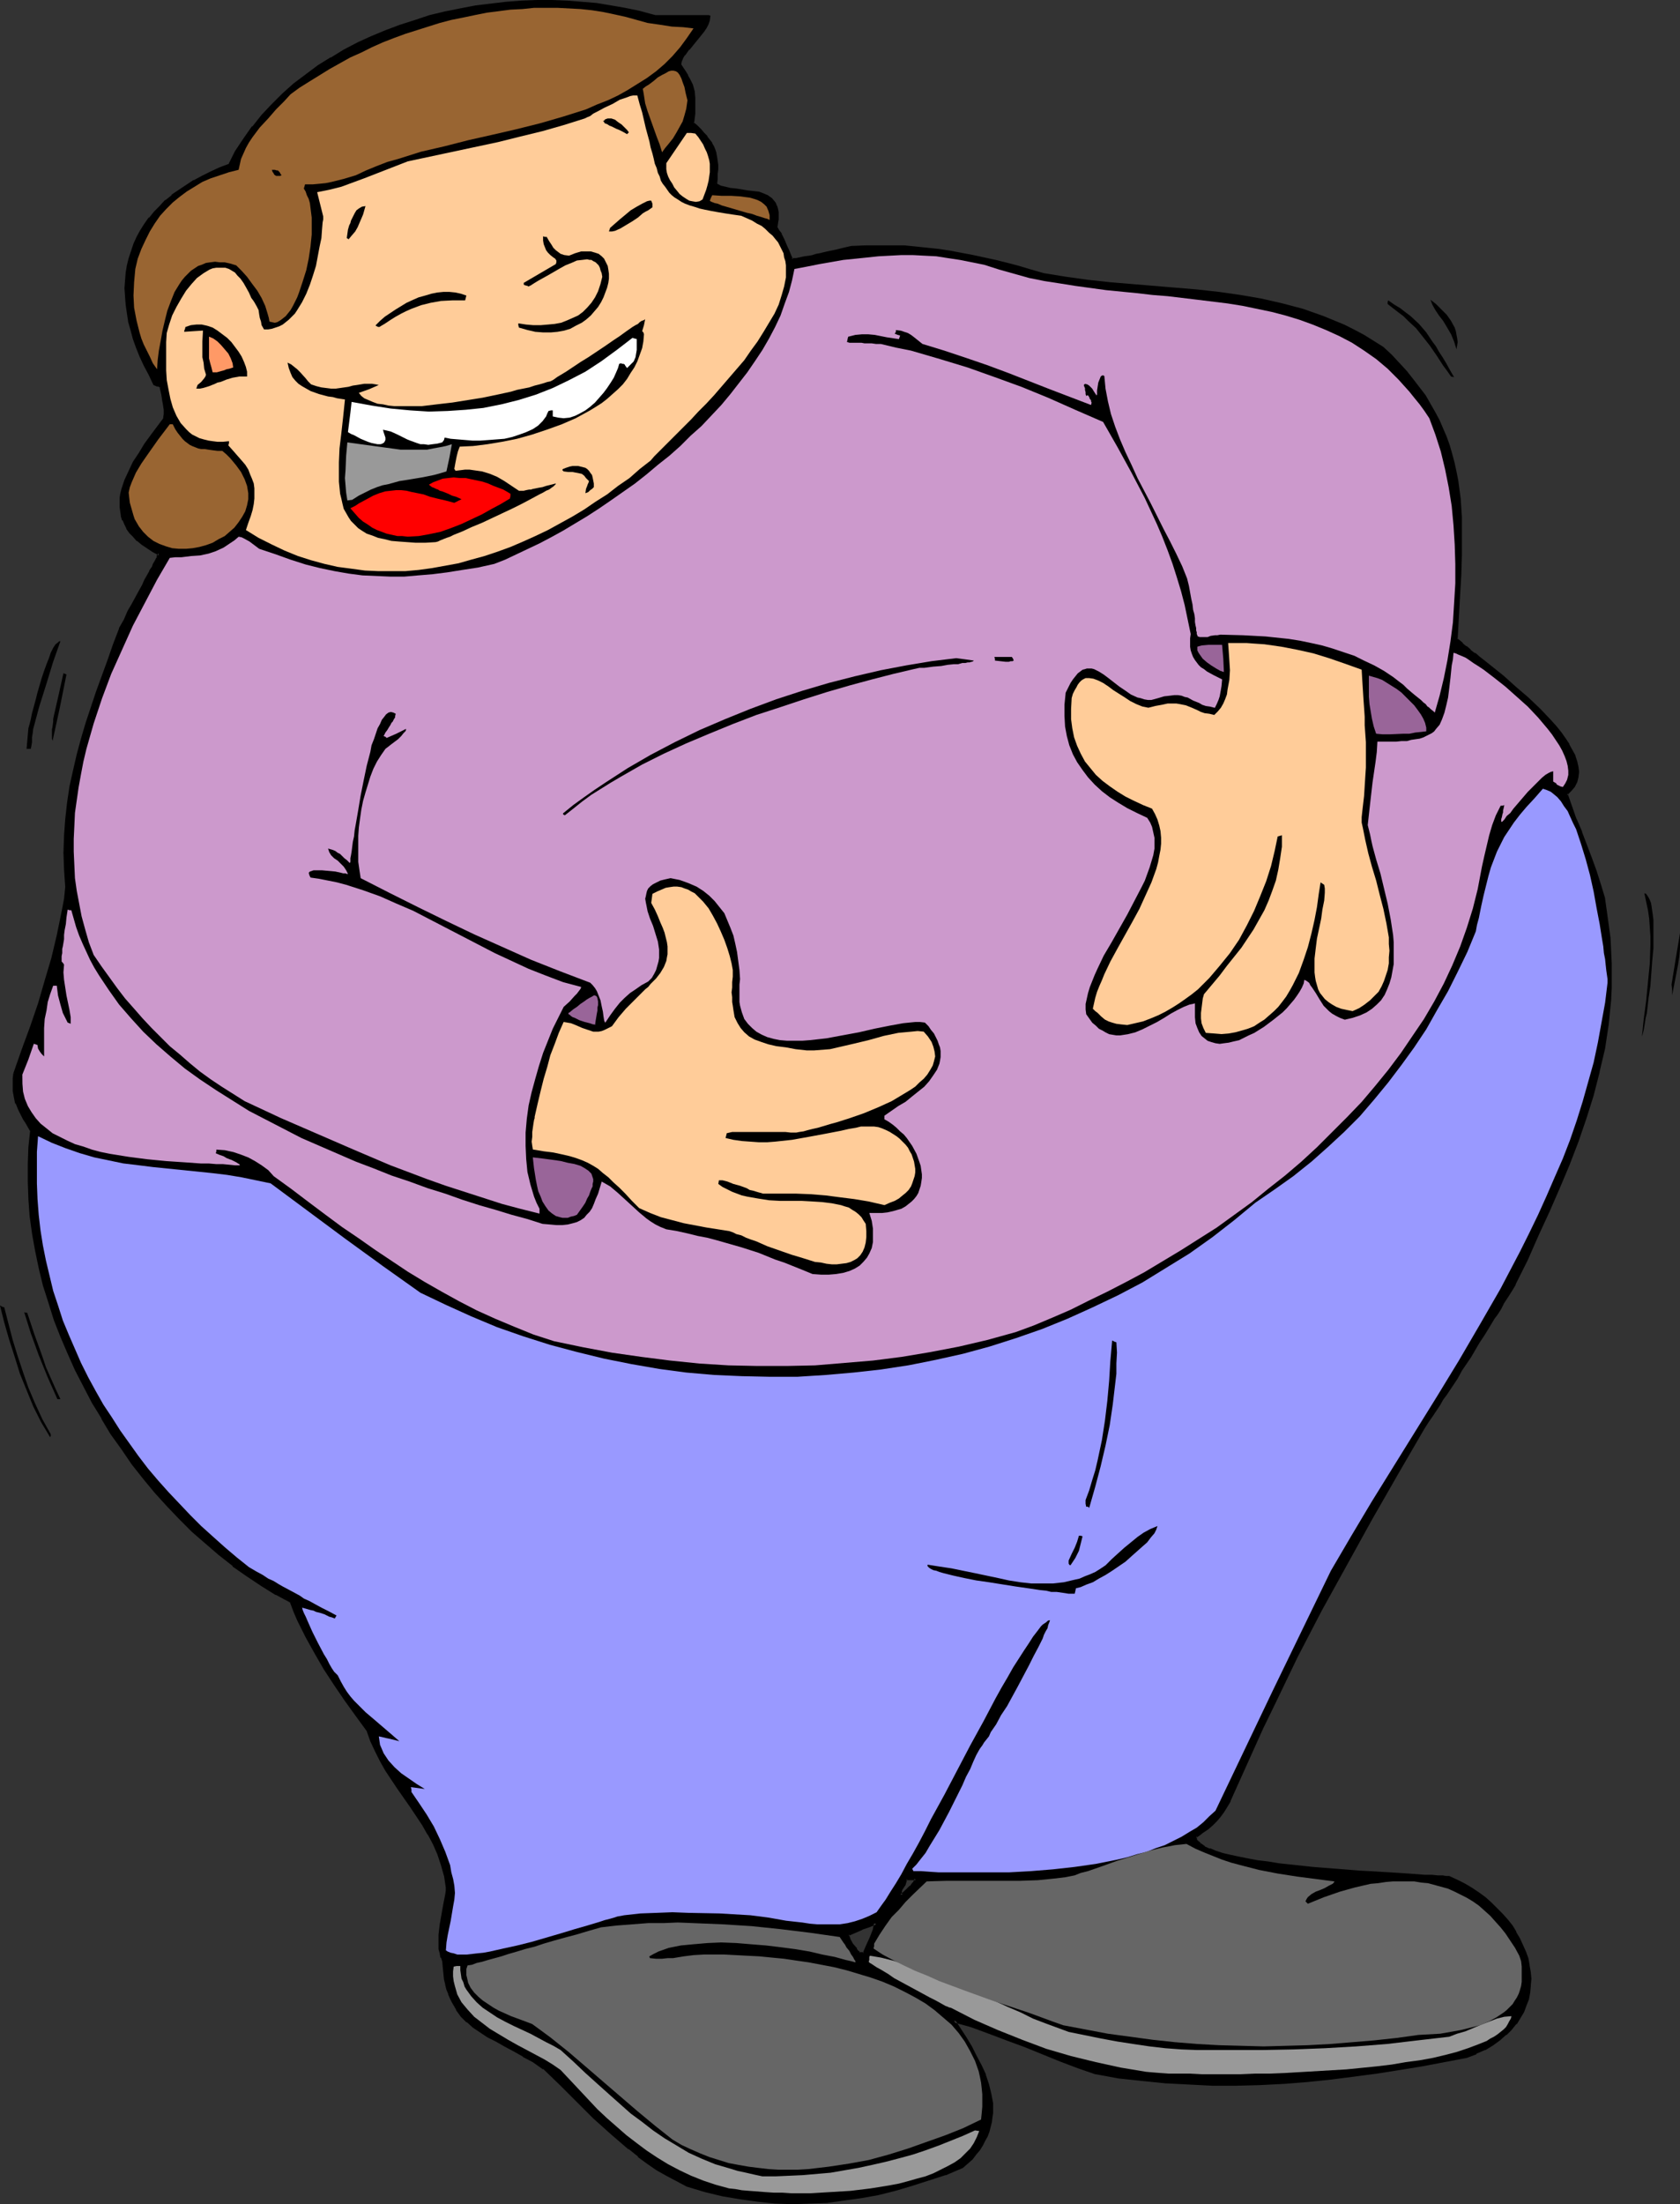<?xml version="1.0" encoding="UTF-8" standalone="no"?>
<svg
   version="1.0"
   width="118.91mm"
   height="155.925mm"
   id="svg51"
   sodipodi:docname="Jolly Guy.wmf"
   xmlns:inkscape="http://www.inkscape.org/namespaces/inkscape"
   xmlns:sodipodi="http://sodipodi.sourceforge.net/DTD/sodipodi-0.dtd"
   xmlns="http://www.w3.org/2000/svg"
   xmlns:svg="http://www.w3.org/2000/svg">
  <rect width="100%" height="100%" fill="#333333" stroke="none"/>
  <sodipodi:namedview
     id="namedview51"
     pagecolor="#ffffff"
     bordercolor="#000000"
     borderopacity="0.25"
     inkscape:showpageshadow="2"
     inkscape:pageopacity="0.0"
     inkscape:pagecheckerboard="0"
     inkscape:deskcolor="#d1d1d1"
     inkscape:document-units="mm" />
  <defs
     id="defs1">
    <pattern
       id="WMFhbasepattern"
       patternUnits="userSpaceOnUse"
       width="6"
       height="6"
       x="0"
       y="0" />
  </defs>
  <path
     style="fill:#000000;fill-opacity:1;fill-rule:evenodd;stroke:none"
     d="m 7.595,194.717 0.323,-1.131 0.323,-1.293 0.323,-1.616 0.485,-1.778 0.485,-1.778 0.485,-1.939 1.131,-3.878 0.646,-1.939 0.646,-1.778 0.646,-1.616 0.485,-1.454 0.646,-1.293 0.646,-0.97 0.646,-0.485 0.323,-0.323 h 0.323 l -1.939,5.494 -1.778,5.817 -1.939,6.14 -1.616,5.979 -0.162,1.293 -0.162,0.97 v 0.808 0.485 l -0.162,0.97 -0.162,0.808 H 7.111 Z"
     id="path1" />
  <path
     style="fill:#000000;fill-opacity:1;fill-rule:evenodd;stroke:none"
     d="m 14.383,191.485 1.293,-5.656 1.293,-5.817 0.485,0.162 0.323,0.162 -1.778,8.888 -1.939,8.888 -0.162,-0.646 v -0.646 -0.97 -0.808 l 0.162,-0.808 0.162,-1.293 v -0.646 z"
     id="path2" />
  <path
     style="fill:#000000;fill-opacity:1;fill-rule:evenodd;stroke:none"
     d="m 226.893,517.253 v 0.485 l 0.162,0.808 0.808,1.293 1.131,1.454 0.323,0.485 0.485,0.485 0.646,0.162 h 0.646 l 0.485,-1.131 0.485,-1.131 0.97,-2.101 0.808,-2.101 0.323,-0.97 0.162,-0.808 -1.939,0.646 -1.778,0.808 z M 3.879,287.147 l 2.424,-6.464 2.101,-6.14 2.101,-6.14 1.939,-6.14 1.616,-6.14 1.616,-6.14 1.293,-6.302 0.485,-3.232 0.485,-3.393 -0.485,-4.525 v -4.525 -4.525 l 0.323,-4.525 0.646,-4.363 0.646,-4.363 0.808,-4.201 0.97,-4.363 1.293,-4.201 1.293,-4.201 2.747,-8.403 2.909,-8.403 1.616,-4.04 1.454,-4.363 1.293,-2.262 1.131,-2.101 0.97,-2.101 0.97,-1.778 0.97,-1.778 0.808,-1.454 0.808,-1.454 0.646,-1.131 0.485,-1.131 0.646,-0.97 0.485,-0.97 0.323,-0.808 0.323,-0.646 0.323,-0.485 0.162,-0.485 0.162,-0.485 -1.778,-0.808 -1.454,-0.97 -1.293,-0.97 -1.293,-0.97 -0.97,-1.131 -0.97,-0.97 -0.808,-1.131 -0.485,-0.97 -0.485,-1.131 -0.323,-1.131 -0.323,-1.131 v -1.131 l -0.162,-1.131 0.162,-1.131 0.162,-1.293 0.162,-1.131 0.808,-2.424 1.131,-2.424 1.293,-2.424 1.454,-2.424 1.616,-2.424 1.616,-2.262 3.394,-4.525 v -1.293 -1.131 l -0.162,-2.101 -0.162,-0.97 -0.323,-1.131 -0.323,-1.939 -0.808,-0.485 -0.97,-0.323 -1.293,-2.585 -1.293,-2.424 -0.97,-2.424 -0.97,-2.424 -0.808,-2.262 -0.808,-2.424 -0.485,-2.262 -0.485,-2.262 -0.323,-2.101 -0.162,-2.262 v -2.101 -2.101 l 0.323,-1.939 0.323,-2.101 0.323,-1.939 0.646,-1.778 0.646,-1.939 0.808,-1.778 0.97,-1.778 1.131,-1.616 1.131,-1.616 1.454,-1.616 1.293,-1.616 1.616,-1.454 1.778,-1.454 1.778,-1.293 1.939,-1.293 2.101,-1.293 2.101,-1.131 2.262,-1.131 2.424,-1.131 2.586,-0.97 1.939,-3.555 2.101,-3.393 2.424,-3.232 2.424,-2.909 2.747,-3.07 2.747,-2.747 3.07,-2.585 3.07,-2.424 3.394,-2.424 3.394,-2.101 3.394,-1.939 3.717,-1.939 3.555,-1.778 3.879,-1.616 3.879,-1.454 3.879,-1.293 4.04,-1.131 4.04,-0.97 4.04,-0.97 4.04,-0.646 4.04,-0.646 4.202,-0.323 4.04,-0.323 4.202,-0.162 h 4.04 l 4.04,0.162 3.879,0.162 4.04,0.485 3.717,0.485 3.879,0.808 3.717,0.808 3.717,0.97 h 0.646 l 0.808,0.162 h 0.97 8.242 1.131 1.778 0.646 0.485 0.323 l -0.162,0.97 -0.485,0.808 -0.323,0.97 -0.646,0.808 -1.293,1.778 -2.747,3.232 -1.131,1.454 -0.485,0.808 -0.323,0.808 -0.162,0.646 -0.162,0.646 0.808,1.131 0.646,0.808 0.485,0.97 0.485,0.808 0.808,1.616 0.323,1.616 0.323,1.778 v 3.07 l -0.162,1.131 -0.162,1.293 -0.162,1.293 1.131,0.97 0.97,0.97 0.97,0.97 0.646,0.808 0.646,0.808 0.646,0.97 0.323,0.808 0.485,0.808 0.323,0.97 0.162,0.97 0.162,0.97 v 1.131 1.131 1.293 l -0.162,1.293 -0.162,1.454 1.293,0.646 1.293,0.485 1.454,0.162 1.616,0.323 2.909,0.323 1.454,0.162 1.454,0.323 1.293,0.323 1.131,0.485 0.97,0.808 0.808,0.808 0.323,0.485 0.162,0.646 0.162,0.646 0.162,0.808 v 0.97 0.808 l -0.162,1.131 -0.162,0.97 0.646,1.131 0.485,0.97 0.97,1.616 0.323,0.808 0.485,1.131 0.323,0.646 0.323,0.808 0.323,0.808 0.485,0.97 1.293,-0.162 2.101,-0.323 1.454,-0.162 0.646,-0.323 0.97,-0.162 1.131,-0.162 1.131,-0.323 1.616,-0.323 1.616,-0.485 1.778,-0.323 2.101,-0.485 3.879,-0.323 h 3.555 3.394 l 3.394,0.162 3.232,0.162 3.07,0.323 3.07,0.323 3.07,0.485 5.818,1.131 6.141,1.454 3.07,0.808 3.07,0.808 3.394,0.97 3.394,0.97 5.818,0.97 5.979,0.808 5.979,0.485 5.818,0.646 5.818,0.485 5.818,0.485 5.818,0.485 5.818,0.646 5.656,0.808 5.656,0.97 5.495,1.131 5.495,1.616 2.747,0.808 2.747,0.97 2.747,1.131 2.747,1.131 2.586,1.293 2.747,1.454 2.586,1.616 2.586,1.616 2.262,2.101 1.939,2.262 1.939,2.101 1.778,2.101 1.616,2.101 1.454,2.262 1.454,2.101 1.293,2.262 1.131,2.101 0.97,2.262 0.808,2.262 0.808,2.262 0.808,2.262 0.485,2.424 0.485,2.262 0.485,2.424 0.646,4.686 0.323,4.848 0.162,5.171 v 5.171 l -0.323,5.332 -0.162,5.494 -0.485,5.656 -0.323,5.979 0.808,0.485 0.808,0.808 0.97,0.808 1.131,0.808 1.131,1.131 1.454,0.97 1.454,1.131 1.454,1.293 3.232,2.585 3.232,2.747 3.394,2.909 3.232,3.232 3.07,3.07 1.293,1.616 1.293,1.616 1.131,1.454 0.97,1.616 0.808,1.454 0.646,1.454 0.646,1.454 0.162,1.454 0.162,1.293 -0.162,1.293 -0.323,1.293 -0.485,1.293 -0.97,1.131 -1.131,0.97 2.586,6.787 1.293,3.555 2.586,6.787 1.293,3.393 1.131,3.717 1.131,3.717 0.646,3.555 0.485,3.555 0.323,3.393 0.323,3.393 v 3.393 l 0.162,3.232 -0.162,3.393 -0.162,3.232 -0.323,3.232 -0.323,3.232 -0.485,3.232 -0.485,3.07 -1.293,6.302 -1.616,6.302 -1.939,6.14 -2.262,6.14 -2.262,6.14 -2.586,6.302 -2.747,6.302 -2.909,6.302 -3.07,6.625 -3.07,6.464 -0.97,1.778 -1.131,1.616 -0.97,1.616 -0.808,1.454 -0.97,1.293 -0.808,1.454 -1.454,2.262 -1.293,2.262 -1.293,1.939 -2.262,3.717 -2.424,3.717 -1.131,1.939 -1.454,2.101 -1.454,2.424 -0.97,1.293 -0.808,1.293 -0.97,1.454 -0.97,1.616 -1.131,1.616 -1.131,1.778 -7.111,11.958 -6.787,12.119 -6.787,12.119 -6.787,12.443 -6.464,12.443 -6.303,12.766 -2.909,6.302 -3.07,6.464 -2.747,6.464 -2.909,6.464 -0.97,1.616 -0.97,1.454 -0.808,1.131 -0.97,1.131 -0.97,0.97 -1.131,1.131 -1.454,0.97 -0.808,0.646 -0.97,0.485 v 0.485 0.323 l 0.162,0.485 0.323,0.323 0.808,0.808 0.97,0.646 1.454,0.646 1.616,0.646 1.778,0.485 2.101,0.485 2.424,0.485 2.424,0.485 2.586,0.485 2.747,0.485 2.909,0.323 2.909,0.323 6.141,0.646 6.141,0.646 5.979,0.485 3.07,0.162 2.747,0.162 2.747,0.162 2.586,0.162 2.424,0.162 h 2.262 l 1.939,0.162 1.939,0.162 1.454,0.162 h 1.293 l 1.131,0.162 h 0.646 l 2.101,0.808 1.939,1.131 1.939,0.97 1.778,1.293 1.778,1.293 1.616,1.293 1.616,1.454 1.293,1.616 1.454,1.454 1.131,1.616 1.131,1.778 0.97,1.778 0.808,1.616 0.646,1.778 0.646,1.778 0.485,1.778 0.162,1.778 0.162,1.778 v 1.778 l -0.162,1.778 -0.485,1.778 -0.485,1.616 -0.646,1.778 -0.97,1.616 -0.97,1.454 -1.293,1.616 -1.454,1.454 -1.778,1.293 -1.778,1.293 -2.101,1.293 -2.262,0.97 -2.424,0.97 -5.979,1.293 -5.979,0.97 -6.141,1.131 -6.141,0.97 -6.141,0.808 -6.303,0.808 -6.141,0.485 -6.303,0.485 -6.303,0.323 -6.303,0.162 h -6.303 l -6.303,-0.162 -6.303,-0.485 -6.141,-0.485 -6.303,-0.808 -6.141,-1.131 -4.687,-1.454 -4.687,-1.939 -9.535,-3.717 -4.848,-1.939 -4.848,-1.778 -4.687,-1.616 -4.687,-1.454 3.07,4.848 1.454,2.262 1.293,2.585 1.293,2.424 0.97,2.424 0.97,2.585 0.646,2.424 0.323,2.585 v 2.585 1.131 l -0.162,1.293 -0.323,1.293 -0.323,1.131 -0.485,1.293 -0.646,1.131 -0.646,1.293 -0.808,1.131 -0.97,1.131 -0.97,1.293 -1.293,1.131 -1.293,1.131 -4.363,1.778 -4.525,1.616 -4.525,1.454 -4.525,1.131 -4.525,1.131 -4.525,0.97 -4.525,0.646 -4.525,0.485 -4.525,0.323 h -4.687 l -4.525,-0.162 -4.687,-0.323 -4.687,-0.646 -4.687,-0.97 -4.848,-1.131 -4.687,-1.293 -2.747,-1.454 -2.747,-1.454 -2.586,-1.616 -2.424,-1.616 -2.586,-1.778 -2.424,-1.939 -4.687,-4.201 -4.687,-4.201 -4.525,-4.363 -4.525,-4.525 -4.363,-4.363 -2.909,-1.778 -2.586,-1.616 -2.586,-1.293 -2.424,-1.454 -2.262,-1.131 -2.262,-1.131 -1.939,-1.293 -1.778,-1.293 -1.778,-1.293 -1.454,-1.616 -1.293,-1.778 -1.131,-1.939 -0.485,-0.97 -0.485,-1.131 -0.323,-1.293 -0.485,-1.293 -0.162,-1.454 -0.323,-1.454 -0.162,-1.616 -0.162,-1.778 -0.323,-0.97 -0.323,-1.131 -0.162,-1.131 -0.162,-1.131 v -1.293 l 0.162,-1.293 0.323,-2.747 0.323,-2.747 0.646,-2.747 0.323,-2.262 0.162,-1.131 0.162,-1.131 -0.485,-3.07 -0.808,-2.909 -1.131,-2.909 -1.131,-2.585 -1.454,-2.747 -1.454,-2.424 -3.232,-4.848 -3.394,-4.848 -3.232,-5.009 -1.454,-2.424 -1.293,-2.585 -1.293,-2.747 -0.97,-2.747 -3.07,-4.201 -2.909,-4.04 -2.747,-4.201 -2.586,-4.04 -2.586,-4.201 -2.424,-4.363 -2.101,-4.525 -1.131,-2.424 -0.97,-2.424 -3.879,-2.101 -4.04,-2.424 -3.717,-2.585 -3.717,-2.585 -3.717,-3.07 -3.555,-2.909 -3.555,-3.232 -3.555,-3.393 -3.232,-3.393 -3.232,-3.717 -3.07,-3.717 -3.07,-3.878 -2.747,-3.878 -2.747,-4.04 -2.586,-4.201 -2.586,-4.201 -2.262,-4.363 -2.101,-4.363 -2.101,-4.363 -1.939,-4.525 -1.616,-4.525 -1.616,-4.525 -1.293,-4.686 -1.131,-4.525 -0.97,-4.686 -0.97,-4.686 -0.485,-4.525 -0.485,-4.686 -0.162,-4.525 v -4.686 l 0.323,-4.525 0.485,-4.363 -0.808,-1.293 -0.646,-0.97 -0.485,-0.97 -0.646,-0.97 -0.808,-1.616 -0.646,-1.616 -0.485,-1.616 -0.162,-1.616 v -1.131 -0.97 -1.131 z M 240.953,505.134 v 0.485 0.323 0.323 0.323 l 0.162,0.323 1.454,-1.293 1.131,-1.131 0.808,-0.97 0.323,-0.646 0.162,-0.485 h -1.293 l -1.293,-0.162 -0.646,1.454 z"
     id="path3" />
  <path
     style="fill:#000000;fill-opacity:1;fill-rule:evenodd;stroke:none"
     d="m 226.408,516.93 v 0.97 0 l 0.323,0.808 0.808,1.454 0.97,1.293 h 0.162 l 0.485,0.646 h -0.162 l 0.646,0.646 h 0.808 0.808 l 0.646,-1.293 0.485,-0.97 0.97,-2.262 0.808,-2.101 h 0.162 l 0.162,-1.131 v 0 l 0.323,-1.454 -2.586,0.97 h 0.162 l -1.939,0.646 v 0.162 l -4.04,1.616 0.646,0.646 3.717,-1.616 h -0.162 l 1.939,-0.646 v 0 l 1.939,-0.808 -0.646,-0.485 -0.162,0.808 v 0 l -0.162,0.97 v 0 l -0.808,2.101 -0.97,2.101 -0.485,1.131 -0.485,1.131 0.323,-0.323 h -0.646 0.162 -0.808 l 0.323,0.162 -0.323,-0.485 h -0.162 l -0.485,-0.646 h 0.162 l -1.131,-1.293 -0.808,-1.454 0.162,0.162 -0.323,-0.808 v 0.162 -0.646 l -0.162,0.485 z"
     id="path4" />
  <path
     style="fill:#000000;fill-opacity:1;fill-rule:evenodd;stroke:none"
     d="m 4.363,287.147 v 0 l 2.262,-6.302 2.262,-6.302 2.101,-5.979 1.778,-6.14 1.778,-6.14 1.454,-6.14 v 0 l 1.293,-6.464 0.646,-3.232 0.485,-3.393 -0.485,-4.686 v 0.162 l -0.162,-4.525 0.162,-4.525 v 0 l 0.323,-4.363 0.485,-4.363 0.646,-4.363 0.97,-4.363 v 0.162 l 0.97,-4.363 1.131,-4.201 1.293,-4.201 2.747,-8.403 3.07,-8.403 1.454,-4.201 1.616,-4.201 -0.162,0.162 1.293,-2.424 1.131,-2.101 0.97,-2.101 0.97,-1.778 0.97,-1.616 0.808,-1.616 0.808,-1.454 0.646,-1.131 0.485,-1.131 v 0 l 0.646,-0.97 v 0 l 0.485,-0.97 0.323,-0.646 0.323,-0.646 0.323,-0.646 v 0 l 0.162,-0.485 v 0 l 0.323,-0.808 -1.939,-1.131 v 0 l -1.454,-0.808 -1.454,-0.97 v 0 l -1.131,-0.97 v 0 l -1.131,-1.131 -0.808,-0.97 v 0.162 l -0.646,-1.131 v 0 l -0.646,-0.97 -0.485,-1.131 v 0 l -0.323,-1.131 v 0.162 l -0.162,-1.131 -0.162,-1.293 v 0.162 -1.131 0 -1.131 l 0.323,-1.293 0.162,-1.131 v 0 l 0.808,-2.262 h -0.162 l 1.131,-2.424 1.293,-2.424 v 0.162 l 1.454,-2.424 1.616,-2.424 1.616,-2.424 3.394,-4.525 0.162,-1.454 v -1.131 l -0.162,-2.101 v -0.162 l -0.323,-0.97 v 0 l -0.162,-0.97 -0.485,-2.262 -0.97,-0.485 v 0 l -0.97,-0.485 0.162,0.323 -1.293,-2.585 -1.293,-2.424 -0.97,-2.424 v 0 L 37.169,92.592 v 0.162 l -0.808,-2.424 -0.646,-2.262 -0.646,-2.424 v 0.162 l -0.323,-2.262 -0.323,-2.262 -0.162,-2.101 v 0 l -0.162,-2.101 0.162,-2.101 v 0.162 l 0.162,-2.101 0.323,-1.939 v 0 l 0.485,-1.939 0.646,-1.939 0.646,-1.778 v 0 l 0.808,-1.778 0.808,-1.778 v 0.162 l 1.131,-1.778 1.293,-1.616 -0.162,0.162 1.454,-1.616 1.293,-1.616 1.616,-1.454 v 0 l 1.616,-1.454 v 0.162 l 1.778,-1.454 1.939,-1.293 2.101,-1.293 v 0 l 2.101,-1.131 2.262,-1.131 2.424,-0.97 v 0 l 2.747,-1.131 1.939,-3.717 v 0.162 l 2.101,-3.393 2.424,-3.232 h -0.162 l 2.586,-3.07 v 0 l 2.747,-2.909 2.747,-2.747 3.07,-2.585 h -0.162 l 3.232,-2.424 3.232,-2.424 3.394,-2.101 v 0 l 3.555,-1.939 3.555,-1.939 3.717,-1.778 3.717,-1.616 v 0.162 l 3.879,-1.454 3.879,-1.293 3.879,-1.293 4.04,-0.97 v 0 l 4.04,-0.808 4.04,-0.646 4.202,-0.646 4.04,-0.485 4.202,-0.162 h -0.162 l 4.202,-0.323 h 4.04 l 4.04,0.162 h -0.162 l 4.04,0.323 3.879,0.485 3.879,0.485 3.879,0.646 3.717,0.808 v 0 l 3.555,0.97 0.646,0.162 h 0.808 0.162 0.97 8.242 1.131 1.778 v 0 h 0.646 0.485 -0.162 l 0.323,0.162 -0.323,-0.485 -0.162,0.808 v 0 l -0.323,0.808 -0.323,0.97 V 6.948 l -0.646,0.97 -1.293,1.616 v 0 l -2.747,3.232 v 0 l -1.293,1.616 v 0 l -0.323,0.808 -0.485,0.808 -0.162,0.646 v 0.162 0.808 l 0.808,1.131 0.646,0.97 0.485,0.808 v 0 l 0.485,0.808 0.646,1.616 v 0 l 0.485,1.616 v 0 l 0.162,1.778 v -0.162 3.07 -0.162 1.293 l -0.162,1.131 -0.162,1.616 1.131,1.131 0.97,0.97 0.97,0.808 0.646,0.97 v 0 l 0.646,0.808 0.646,0.808 v 0 l 0.323,0.808 0.485,0.808 h -0.162 l 0.323,0.97 v -0.162 l 0.162,0.97 0.162,0.97 v 0 l 0.162,1.131 v 1.131 l -0.162,1.293 v -0.162 1.454 l -0.162,1.778 0.485,-0.646 0.323,0.485 0.162,-1.616 v -1.293 0 l 0.162,-1.293 v -1.131 l -0.162,-1.131 v 0 l -0.162,-1.131 -0.162,-0.808 v -0.162 l -0.323,-0.97 v 0 l -0.323,-0.808 -0.485,-0.808 v -0.162 l -0.646,-0.808 -0.646,-0.808 v -0.162 l -0.808,-0.808 -0.808,-0.97 -0.97,-0.97 -1.131,-0.97 0.162,0.323 0.162,-1.293 0.162,-1.293 v -1.131 0 -3.07 0 l -0.162,-1.778 v 0 l -0.485,-1.778 v 0 l -0.808,-1.616 -0.485,-0.808 v -0.162 l -0.485,-0.808 -0.646,-0.97 -0.646,-0.97 v 0.323 -0.808 0.162 l 0.162,-0.808 v 0.162 l 0.323,-0.808 0.485,-0.808 v 0.162 l 1.131,-1.616 v 0.162 l 2.747,-3.393 v 0 l 1.293,-1.616 0.646,-0.97 v 0 l 0.485,-0.97 0.323,-0.97 0.162,-1.293 -0.485,-0.162 h -0.646 0.162 -0.646 -0.162 -1.778 -1.131 -8.242 -0.97 v 0 h -0.808 l -0.646,-0.162 v 0 l -3.555,-0.97 v 0 L 167.261,2.101 163.544,1.454 159.665,0.808 155.787,0.485 151.747,0.162 v 0 L 147.707,0 h -4.04 l -4.202,0.162 v 0 l -4.202,0.323 -4.04,0.485 -4.04,0.485 -4.202,0.808 -4.04,0.808 v 0 l -4.04,0.97 -3.879,1.293 -4.04,1.293 -3.879,1.454 v 0 l -3.879,1.616 -3.555,1.616 -3.717,1.939 -3.394,2.101 h -0.162 l -3.394,2.101 -3.232,2.424 -3.232,2.424 v 0 l -3.07,2.747 -2.747,2.747 -2.747,2.909 v 0 l -2.424,3.07 h -0.162 l -2.262,3.232 -2.262,3.393 v 0 l -1.778,3.555 0.162,-0.162 -2.586,0.97 v 0 l -2.424,1.131 -2.262,1.131 -2.101,1.131 h -0.162 l -1.939,1.293 -1.939,1.293 -1.939,1.293 v 0.162 l -1.616,1.293 h -0.162 l -1.454,1.616 -1.454,1.454 -1.293,1.616 h -0.162 l -1.131,1.616 -1.131,1.778 v 0 l -0.97,1.778 -0.808,1.778 v 0 l -0.646,1.939 -0.646,1.939 -0.485,1.939 v 0 l -0.323,1.939 -0.162,2.101 v 0 l -0.162,2.101 0.162,2.101 v 0.162 l 0.162,2.101 0.323,2.262 0.323,2.101 v 0.162 l 0.646,2.262 0.646,2.424 0.808,2.262 v 0 l 0.97,2.424 v 0 l 1.131,2.424 1.293,2.424 1.293,2.747 1.131,0.485 v -0.162 l 0.808,0.485 -0.323,-0.323 0.485,2.101 0.162,0.97 v 0.162 l 0.162,0.97 v -0.162 l 0.323,2.101 v 0 1.131 0 l -0.162,1.131 0.162,-0.162 -3.394,4.525 -1.778,2.424 -1.454,2.424 -1.616,2.424 v 0 l -1.131,2.424 -1.131,2.424 v 0 l -0.808,2.424 v 0 l -0.323,1.293 -0.162,1.131 v 1.131 0.162 1.131 0 l 0.162,1.131 0.162,1.131 v 0.162 l 0.323,1.131 h 0.162 l 0.485,1.131 0.485,0.97 v 0.162 l 0.808,1.131 v 0 l 0.97,0.97 0.97,1.131 h 0.162 l 1.131,0.97 v 0 l 1.454,0.97 1.454,0.97 v 0 l 1.778,0.97 -0.162,-0.646 -0.162,0.485 h -0.162 l -0.162,0.485 h 0.162 l -0.323,0.485 -0.323,0.646 -0.485,0.808 -0.323,0.97 v -0.162 l -0.646,0.97 v 0.162 l -0.646,1.131 -0.646,1.131 -0.646,1.454 -0.808,1.454 -0.97,1.778 -0.97,1.778 -1.131,1.939 -0.97,2.262 -1.293,2.262 v 0.162 l -1.616,4.201 -1.454,4.201 -3.07,8.403 -2.747,8.241 -1.293,4.363 -1.131,4.201 -0.97,4.201 v 0 l -0.97,4.363 -0.646,4.363 -0.485,4.363 -0.323,4.363 v 0.162 l -0.162,4.525 0.162,4.525 v 0 l 0.323,4.686 v -0.162 l -0.323,3.232 -0.646,3.393 -1.293,6.302 v 0 l -1.454,6.14 -1.778,5.979 -1.778,6.14 -2.101,6.14 -2.262,6.14 -2.262,6.464 z"
     id="path5" />
  <path
     style="fill:#000000;fill-opacity:1;fill-rule:evenodd;stroke:none"
     d="m 191.017,49.608 1.454,0.646 v 0.162 l 1.454,0.323 v 0 l 1.454,0.323 1.454,0.162 3.07,0.485 1.454,0.162 1.293,0.323 v 0 l 1.293,0.323 v -0.162 l 1.131,0.646 h -0.162 l 0.97,0.646 v 0 l 0.808,0.808 v -0.162 l 0.323,0.646 -0.162,-0.162 0.323,0.646 0.162,0.646 v 0 0.808 -0.162 l 0.162,0.97 -0.162,0.808 v 0 0.97 l -0.162,1.293 0.646,1.293 0.485,0.808 v 0 l 0.808,1.616 0.485,0.97 0.485,0.97 0.323,0.646 0.323,0.808 0.323,0.808 0.485,1.131 h 1.616 l 2.262,-0.323 1.293,-0.323 h 0.162 l 0.646,-0.162 0.97,-0.162 1.131,-0.323 1.131,-0.323 v 0 l 1.454,-0.323 v 0 l 1.616,-0.323 v 0 l 1.939,-0.485 v 0 l 2.101,-0.485 h -0.162 l 3.879,-0.162 h 3.555 6.787 v 0 l 3.07,0.323 3.232,0.323 2.909,0.323 3.07,0.485 5.979,1.131 v 0 l 5.979,1.293 3.07,0.808 3.232,0.97 3.232,0.808 3.394,0.97 v 0 l 5.979,0.97 5.979,0.808 5.818,0.646 5.979,0.485 11.636,0.97 5.818,0.485 5.656,0.646 5.656,0.808 5.656,0.97 5.656,1.293 v 0 l 5.495,1.454 2.747,0.97 2.586,0.97 v -0.162 l 2.747,1.131 2.586,1.293 2.747,1.293 2.586,1.293 v 0 l 2.586,1.616 2.586,1.616 v 0 l 2.262,2.101 1.939,2.101 1.939,2.101 v 0 l 1.778,2.262 v 0 l 1.616,2.101 1.454,2.101 1.454,2.101 v 0 l 1.131,2.262 1.131,2.101 1.131,2.262 h -0.162 l 0.97,2.262 v 0 l 0.808,2.262 0.646,2.262 0.646,2.262 0.485,2.262 v 0 l 0.323,2.424 0.646,4.686 0.485,5.009 v -0.162 5.171 5.171 l -0.162,5.332 -0.323,5.494 -0.323,5.656 -0.323,6.14 0.808,0.646 v 0 l 0.808,0.646 v 0 l 0.97,0.808 v 0 l 1.131,0.97 v 0 l 1.293,0.97 v 0.162 l 1.293,0.97 1.454,1.131 v 0 l 1.616,1.131 3.232,2.747 h -0.162 l 3.394,2.747 3.232,2.909 3.232,3.232 3.07,3.07 1.293,1.616 v -0.162 l 1.131,1.616 1.293,1.454 0.97,1.616 v 0 l 0.808,1.454 0.646,1.454 v 0 l 0.485,1.454 v 0 l 0.323,1.293 0.162,1.454 v -0.162 l -0.162,1.293 v 0 l -0.323,1.293 v -0.162 l -0.485,1.293 v -0.162 l -0.97,1.131 v 0 l -1.293,1.131 2.586,7.11 v 0.162 l 1.454,3.393 v -0.162 l 2.586,6.787 1.293,3.555 1.131,3.717 0.97,3.717 v -0.162 l 0.646,3.555 0.485,3.555 0.485,3.393 v 0 l 0.162,3.393 0.162,3.393 v 3.232 3.393 l -0.162,3.232 v 0 l -0.323,3.232 -0.323,3.232 -0.485,3.07 -0.646,3.232 -1.293,6.302 v -0.162 l -1.616,6.302 -1.939,6.14 -2.101,6.302 v -0.162 l -2.424,6.14 v 0 l -2.586,6.302 -2.747,6.302 -2.747,6.302 -3.07,6.464 -3.07,6.625 v 0 l -1.131,1.778 -0.97,1.616 -0.97,1.616 -0.808,1.454 -0.97,1.293 -0.808,1.293 -1.454,2.424 -1.293,2.101 -1.293,2.101 -2.262,3.717 -2.424,3.555 -1.293,2.101 -2.909,4.525 -0.808,1.293 -0.97,1.293 -0.808,1.454 -0.97,1.454 -1.131,1.778 -1.131,1.616 -7.111,11.958 v 0.162 l -6.949,12.119 -6.787,12.119 -6.626,12.443 -6.464,12.443 -6.303,12.766 -3.07,6.302 -2.909,6.464 -2.747,6.464 -2.909,6.464 v 0 l -0.97,1.616 -0.97,1.293 -0.808,1.293 v 0 l -0.97,0.97 -0.97,1.131 -1.131,0.97 v 0 l -1.454,0.97 -0.808,0.646 -1.131,0.646 v 0.646 l 0.162,0.485 0.162,0.485 v 0 l 0.323,0.485 0.808,0.646 0.485,-0.646 0.162,0.162 -0.808,-0.808 v 0.162 l -0.323,-0.485 v 0.162 l -0.162,-0.485 0.162,0.162 -0.162,-0.323 v 0 -0.485 l -0.162,0.485 0.97,-0.646 0.808,-0.646 1.454,-0.97 v 0 l 1.293,-1.131 0.97,-0.97 0.97,-1.131 v 0 l 0.97,-1.293 0.808,-1.293 0.97,-1.616 v -0.162 l 2.909,-6.464 2.909,-6.464 2.909,-6.464 3.07,-6.302 6.141,-12.766 6.464,-12.443 6.787,-12.281 6.787,-12.281 6.949,-12.119 v 0 l 6.949,-11.958 1.131,-1.778 1.131,-1.616 0.97,-1.454 0.97,-1.454 0.808,-1.454 0.97,-1.293 2.909,-4.363 1.131,-2.101 2.424,-3.555 2.262,-3.878 1.293,-1.939 1.293,-2.101 1.454,-2.424 0.97,-1.293 0.808,-1.293 0.808,-1.616 0.97,-1.454 1.131,-1.778 0.97,-1.616 v -0.162 l 3.232,-6.464 2.909,-6.625 2.909,-6.302 2.747,-6.302 2.586,-6.14 v 0 l 2.424,-6.302 v 0 l 2.101,-6.14 1.939,-6.14 1.616,-6.302 v -0.162 l 1.454,-6.14 0.485,-3.232 0.485,-3.232 0.323,-3.232 0.323,-3.232 v 0 l 0.162,-3.232 v -3.393 -3.232 l -0.162,-3.393 -0.162,-3.393 v 0 l -0.485,-3.555 -0.485,-3.555 -0.485,-3.393 v -0.162 l -1.131,-3.717 -1.131,-3.555 -1.293,-3.555 -2.586,-6.787 v -0.162 l -1.454,-3.393 v 0.162 l -2.424,-6.948 -0.162,0.485 1.131,-1.131 v 0 l 0.97,-1.131 0.646,-1.293 0.323,-1.293 0.162,-1.454 -0.162,-1.293 -0.323,-1.454 v 0 l -0.485,-1.454 v -0.162 l -0.808,-1.454 -0.808,-1.454 v -0.162 l -0.97,-1.454 -1.131,-1.616 -1.293,-1.616 v 0 l -1.454,-1.616 -2.909,-3.07 -3.232,-3.07 -3.394,-2.909 -3.232,-2.909 v 0 l -3.232,-2.585 -1.616,-1.293 v 0 l -1.454,-1.131 -1.293,-1.131 V 174.68 l -1.293,-0.97 h 0.162 l -1.131,-0.97 h -0.162 l -0.97,-0.808 h 0.162 l -0.97,-0.808 v 0 l -0.646,-0.485 0.162,0.323 0.323,-5.979 0.323,-5.656 0.323,-5.494 0.162,-5.332 v -5.171 -5.171 0 l -0.323,-4.848 -0.646,-4.848 -0.485,-2.424 v 0 l -0.485,-2.262 -0.646,-2.424 -0.646,-2.262 -0.808,-2.262 v 0 l -0.97,-2.262 v 0 l -0.97,-2.262 -1.131,-2.101 -1.293,-2.262 v 0 l -1.293,-2.262 -1.616,-2.101 -1.616,-2.101 v 0 l -1.778,-2.262 v 0 l -1.939,-2.101 -2.101,-2.262 -2.262,-2.101 -2.586,-1.616 -2.586,-1.616 v 0 l -2.747,-1.454 -2.586,-1.293 -2.747,-1.131 -2.747,-1.131 v 0 l -2.747,-0.97 -2.747,-0.97 -5.495,-1.454 v 0 l -5.656,-1.293 -5.656,-0.97 -5.656,-0.808 -5.818,-0.646 -5.818,-0.485 -11.636,-0.97 -5.818,-0.485 -5.979,-0.646 -5.818,-0.808 -5.979,-0.97 v 0 l -3.394,-0.97 -3.232,-0.97 -3.07,-0.808 -3.232,-0.808 -5.979,-1.293 v 0 l -5.979,-1.131 -3.07,-0.485 -3.07,-0.323 -3.07,-0.323 -3.232,-0.323 v 0 h -6.787 -3.555 l -3.879,0.162 -2.101,0.485 v 0 l -1.939,0.485 v 0 l -1.616,0.323 v 0 l -1.454,0.323 v 0 l -1.293,0.323 -0.97,0.162 -0.97,0.323 -0.808,0.162 v 0 l -1.293,0.162 -2.262,0.485 h -1.293 l 0.485,0.323 -0.485,-0.97 -0.323,-0.808 -0.323,-0.808 -0.323,-0.646 -0.485,-1.131 -0.323,-0.808 -0.808,-1.616 v -0.162 l -0.646,-0.808 -0.646,-1.131 0.162,0.323 0.162,-1.131 0.162,-0.97 v -0.162 -0.808 -0.97 0 l -0.162,-0.808 v 0 l -0.162,-0.646 -0.323,-0.646 v -0.162 l -0.323,-0.485 -0.808,-0.97 -1.131,-0.808 v 0 l -1.131,-0.485 -1.293,-0.485 h -0.162 l -1.454,-0.162 -1.454,-0.162 -2.909,-0.485 -1.616,-0.162 -1.293,-0.323 v 0 l -1.454,-0.323 h 0.162 l -1.293,-0.646 z"
     id="path6" />
  <path
     style="fill:#000000;fill-opacity:1;fill-rule:evenodd;stroke:none"
     d="m 320.785,493.499 v 0.162 l 1.131,0.646 v 0 l 1.454,0.646 v 0 l 1.616,0.646 1.939,0.646 2.101,0.485 v 0 l 2.262,0.485 2.586,0.485 2.586,0.485 2.747,0.323 2.909,0.485 2.909,0.323 5.979,0.646 6.141,0.485 6.141,0.485 v 0 l 3.07,0.162 2.747,0.162 2.747,0.162 2.586,0.162 2.424,0.162 2.262,0.162 1.939,0.162 h 1.939 -0.162 l 1.616,0.162 v 0 h 1.293 v 0 l 0.97,0.162 h 0.808 -0.162 l 2.101,0.97 1.939,0.97 1.939,1.131 v 0 l 1.778,1.131 1.778,1.293 v 0 l 1.616,1.293 h -0.162 l 1.616,1.454 1.454,1.454 1.293,1.616 v 0 l 1.131,1.616 1.131,1.616 v 0 l 0.97,1.778 0.808,1.616 0.646,1.778 v 0 l 0.646,1.778 0.323,1.778 v -0.162 l 0.323,1.939 0.162,1.778 v -0.162 l -0.162,1.778 v 0 l -0.162,1.778 v 0 l -0.323,1.616 -0.646,1.778 0.162,-0.162 -0.808,1.778 -0.808,1.616 v -0.162 l -1.131,1.616 h 0.162 l -1.293,1.454 -1.454,1.454 v 0 l -1.616,1.293 v 0 l -1.778,1.293 -2.101,1.131 v 0 l -2.262,1.131 v 0 l -2.424,0.97 v 0 l -5.818,1.131 -6.141,1.131 -5.979,0.97 -6.141,0.97 -6.141,0.808 -6.303,0.808 -6.141,0.646 -6.303,0.485 v 0 l -6.303,0.323 h -6.303 -6.303 l -6.303,-0.162 -6.303,-0.323 h 0.162 l -6.303,-0.646 -6.141,-0.808 -6.303,-0.97 h 0.162 l -4.687,-1.616 v 0 l -4.687,-1.778 -9.535,-3.878 -4.848,-1.778 v 0 l -4.848,-1.939 -4.687,-1.616 -5.818,-1.616 3.717,5.656 1.454,2.424 v -0.162 l 1.293,2.585 1.293,2.424 0.97,2.585 v -0.162 l 0.808,2.424 0.646,2.585 v 0 l 0.485,2.424 v 0 2.585 -0.162 l -0.162,1.293 -0.162,1.131 v 0 l -0.323,1.293 -0.323,1.293 v -0.162 l -0.323,1.293 -0.646,1.131 -0.646,1.293 v -0.162 l -0.808,1.293 v 0 l -0.97,1.131 v 0 l -0.97,1.131 -1.131,1.131 -1.293,1.131 v 0 l -4.525,1.616 h 0.162 l -4.525,1.616 -4.525,1.454 -4.525,1.293 -4.525,0.97 h 0.162 l -4.525,0.97 -4.525,0.646 -4.525,0.646 v 0 l -4.525,0.162 -4.687,0.162 -4.525,-0.162 v 0 l -4.525,-0.485 -4.687,-0.646 -4.848,-0.808 h 0.162 l -4.848,-1.131 -4.848,-1.454 h 0.162 l -2.747,-1.293 -2.747,-1.454 h 0.162 l -2.586,-1.616 -2.586,-1.616 -2.424,-1.939 v 0.162 l -2.424,-1.939 v 0 l -4.687,-4.201 -4.687,-4.201 -4.525,-4.363 -4.525,-4.525 -4.525,-4.201 -2.747,-1.939 -2.747,-1.616 v 0 l -2.586,-1.293 -2.424,-1.454 -2.262,-1.131 -2.262,-1.293 h 0.162 l -1.939,-1.131 -1.939,-1.293 v 0 l -1.616,-1.293 v 0 l -1.454,-1.616 v 0.162 l -1.293,-1.778 v 0 l -1.131,-1.939 -0.485,-0.97 -0.485,-1.293 0.162,0.162 -0.485,-1.293 -0.323,-1.293 v 0.162 l -0.323,-1.454 -0.162,-1.616 -0.162,-1.616 v 0.162 l -0.162,-1.939 -0.485,-0.97 v 0.162 l -0.162,-1.131 v 0 l -0.323,-1.131 v -1.131 0 -1.293 -1.293 0 l 0.323,-2.747 0.485,-2.585 0.485,-2.747 0.485,-2.424 0.162,-1.131 v -1.131 l -0.485,-3.07 v -0.162 l -0.808,-2.909 -0.97,-2.747 v -0.162 l -1.293,-2.585 -1.454,-2.747 v 0 l -1.454,-2.585 -3.232,-4.848 -3.394,-4.848 -3.232,-4.848 -1.454,-2.585 v 0.162 l -1.293,-2.585 -1.131,-2.747 v 0 l -1.131,-2.747 -2.909,-4.201 -3.07,-4.201 -2.747,-4.04 -2.586,-4.201 -2.586,-4.201 v 0.162 l -2.262,-4.363 -2.262,-4.525 -1.131,-2.424 -0.97,-2.585 -4.04,-2.101 3.555,2.747 -0.162,-0.162 0.97,2.585 0.97,2.262 2.262,4.525 2.424,4.363 v 0 l 2.424,4.201 2.747,4.201 2.747,4.04 2.909,4.04 3.07,4.201 v 0 l 0.97,2.747 v 0 l 1.293,2.747 1.293,2.585 v 0 l 1.454,2.585 3.232,4.848 3.394,4.848 3.232,4.848 1.454,2.585 v -0.162 l 1.454,2.747 1.131,2.585 v 0 l 0.97,2.909 0.808,2.909 v -0.162 l 0.485,3.232 v -0.162 0.97 l -0.162,1.131 -0.485,2.424 -0.485,2.747 -0.485,2.747 -0.323,2.747 v 0 1.293 1.293 0 1.293 l 0.323,1.131 v 0 l 0.162,1.131 h 0.162 l 0.323,0.97 v -0.162 l 0.162,1.778 v 0 l 0.162,1.616 0.162,1.616 0.323,1.293 v 0.162 l 0.323,1.293 0.485,1.131 v 0.162 l 0.485,1.131 0.485,0.97 1.131,1.939 v 0.162 l 1.293,1.778 v 0 l 1.454,1.454 h 0.162 l 1.616,1.454 v 0 l 1.939,1.293 1.939,1.293 v 0 l 2.262,1.131 2.262,1.293 2.424,1.293 2.586,1.454 h -0.162 l 2.747,1.454 2.747,1.939 v -0.162 l 4.525,4.363 4.363,4.363 4.525,4.525 4.687,4.201 4.687,4.04 h 0.162 l 2.424,1.939 v 0.162 l 2.424,1.778 2.586,1.778 2.586,1.454 v 0 l 2.747,1.454 2.747,1.454 4.848,1.454 4.687,1.131 v 0 l 4.848,0.808 4.687,0.646 4.525,0.485 h 0.162 l 4.525,0.162 4.687,-0.162 4.525,-0.162 v 0 l 4.525,-0.646 4.687,-0.646 4.525,-0.808 v 0 l 4.525,-1.131 4.363,-1.293 4.525,-1.454 4.525,-1.454 h 0.162 l 4.525,-1.939 1.293,-1.131 1.293,-1.131 0.97,-1.293 v 0 l 0.97,-1.131 v 0 l 0.808,-1.293 v 0 l 0.646,-1.293 0.646,-1.131 0.485,-1.293 v 0 l 0.323,-1.293 0.323,-1.293 v 0 l 0.162,-1.293 0.162,-1.131 v 0 -2.585 0 l -0.485,-2.585 v 0 l -0.646,-2.585 -0.808,-2.424 v -0.162 l -1.131,-2.424 -1.293,-2.424 -1.293,-2.585 v 0 l -1.454,-2.424 -3.07,-4.686 -0.485,0.646 4.687,1.293 4.848,1.778 4.687,1.778 v 0 l 4.848,1.778 9.535,3.878 4.687,1.778 v 0 l 4.687,1.616 h 0.162 l 6.141,1.131 6.141,0.646 6.303,0.646 v 0 l 6.303,0.323 6.303,0.323 h 6.303 l 6.303,-0.162 6.303,-0.323 h 0.162 l 6.141,-0.485 6.303,-0.646 6.303,-0.808 6.141,-0.808 6.141,-0.97 5.979,-0.97 5.979,-1.131 5.979,-1.131 2.586,-0.97 v -0.162 l 2.262,-0.97 h 0.162 l 2.101,-1.293 1.778,-1.293 v 0 l 1.616,-1.454 h 0.162 l 1.293,-1.293 1.293,-1.616 h 0.162 l 0.97,-1.616 v 0 l 0.97,-1.616 0.646,-1.778 v 0 l 0.646,-1.616 0.323,-1.778 v 0 l 0.162,-1.778 v -0.162 l 0.162,-1.778 v 0 l -0.162,-1.778 -0.323,-1.778 v -0.162 l -0.323,-1.778 -0.646,-1.778 v 0 l -0.808,-1.778 -0.808,-1.778 -0.97,-1.616 v -0.162 l -0.97,-1.616 -1.293,-1.616 v 0 l -1.454,-1.616 -1.454,-1.454 -1.454,-1.454 v 0 l -1.616,-1.454 v 0 l -1.778,-1.293 -1.939,-1.293 v 0 l -1.939,-1.131 -1.939,-0.97 -2.101,-0.97 h -0.808 l -0.97,-0.162 h -0.162 -1.293 0.162 l -1.616,-0.162 v 0 h -1.939 l -1.939,-0.162 -2.262,-0.162 -2.424,-0.162 -2.586,-0.162 -2.747,-0.162 -2.747,-0.162 -3.07,-0.162 h 0.162 l -6.141,-0.485 -6.141,-0.485 -5.979,-0.646 -3.07,-0.323 -2.909,-0.485 -2.747,-0.323 -2.586,-0.485 -2.424,-0.485 -2.262,-0.485 v 0 l -2.101,-0.485 -1.939,-0.646 -1.454,-0.646 v 0.162 l -1.454,-0.646 h 0.162 l -1.131,-0.808 z"
     id="path7" />
  <path
     style="fill:#000000;fill-opacity:1;fill-rule:evenodd;stroke:none"
     d="m 74.177,425.793 v 0 l -3.879,-2.424 -3.879,-2.585 -3.717,-2.747 v 0.162 L 58.986,415.289 h 0.162 l -3.717,-3.07 -3.394,-3.232 -3.555,-3.232 -3.232,-3.555 -3.232,-3.717 -3.07,-3.717 v 0.162 l -2.909,-3.878 -2.909,-4.04 -2.747,-4.04 -2.586,-4.04 v 0 l -2.424,-4.201 -2.424,-4.363 -2.101,-4.363 -2.101,-4.363 -1.939,-4.525 h 0.162 l -1.778,-4.525 -1.454,-4.525 -1.293,-4.525 -1.293,-4.686 v 0 l -0.97,-4.525 -0.808,-4.686 -0.646,-4.686 -0.323,-4.525 v 0 l -0.162,-4.525 v -4.686 l 0.162,-4.525 v 0.162 l 0.485,-4.686 -0.808,-1.293 -0.646,-1.131 -0.485,-0.808 v 0 l -0.485,-0.97 -0.97,-1.616 -0.646,-1.616 v 0 l -0.323,-1.454 v 0 l -0.323,-1.778 v 0.162 -1.131 -0.97 -1.131 l 0.162,-1.293 -0.808,-0.162 -0.162,1.454 v 1.131 0.97 1.131 0 l 0.323,1.778 v 0 l 0.323,1.616 h 0.162 l 0.646,1.616 0.808,1.616 0.485,0.97 v 0 l 0.646,0.97 0.646,1.131 0.646,1.131 v -0.323 l -0.485,4.525 v 0 l -0.162,4.525 v 4.686 l 0.162,4.525 v 0.162 l 0.323,4.525 0.646,4.686 0.808,4.525 0.97,4.686 v 0 l 1.131,4.686 1.454,4.525 1.454,4.686 1.778,4.525 v 0 l 1.939,4.525 1.939,4.363 2.262,4.363 2.262,4.363 2.586,4.201 v 0.162 l 2.424,4.04 2.909,4.04 2.747,4.04 3.07,3.878 v 0 l 3.07,3.717 3.232,3.555 3.394,3.555 3.394,3.393 3.555,3.07 3.555,3.07 v 0 l 3.717,2.909 v 0.162 l 3.717,2.585 3.879,2.585 3.879,2.424 h 0.162 l 3.879,2.101 z"
     id="path8" />
  <path
     style="fill:#000000;fill-opacity:1;fill-rule:evenodd;stroke:none"
     d="m 240.629,504.972 -0.162,0.485 v 0.485 0.485 l 0.162,0.323 0.485,0.646 1.778,-1.454 1.131,-1.131 v 0 l 0.808,-1.131 v 0 l 0.323,-0.646 0.485,-1.131 h -1.939 -1.454 l -0.808,1.616 v 0 l -0.808,1.454 0.646,0.485 0.97,-1.454 v 0 l 0.485,-1.616 -0.323,0.323 h 1.293 1.293 l -0.323,-0.485 -0.162,0.485 -0.323,0.646 v -0.162 l -0.808,1.131 v -0.162 l -1.131,1.131 -1.454,1.293 h 0.646 l -0.162,-0.162 v 0.162 -0.323 0 -0.323 0 -0.323 l 0.162,-0.323 -0.162,0.162 z"
     id="path9" />
  <path
     style="fill:#cc99cc;fill-opacity:1;fill-rule:evenodd;stroke:none"
     d="m 5.979,287.309 1.616,-4.04 1.454,-4.201 0.485,0.162 0.485,0.162 0.162,0.97 0.485,0.808 0.485,0.646 0.646,0.646 v -2.585 -2.585 -2.424 l 0.162,-2.424 0.485,-2.262 0.323,-2.262 0.646,-2.101 0.808,-2.262 h 0.97 l 0.323,2.585 0.646,2.424 0.323,1.131 0.323,1.131 0.646,1.293 0.646,1.293 0.485,0.162 0.323,0.162 v -1.778 l -0.323,-1.939 -0.808,-3.878 -0.323,-2.101 -0.323,-2.101 -0.162,-1.939 0.162,-2.101 -0.323,-0.485 -0.323,-0.323 v -1.454 l 0.162,-0.808 v -0.485 -0.646 l 0.162,-0.646 0.162,-0.97 0.162,-0.97 v -1.131 l 0.162,-1.293 0.323,-1.616 0.162,-1.778 0.323,-2.101 0.485,0.162 h 0.485 l 0.646,2.262 0.646,2.262 0.808,2.262 0.97,2.262 0.97,2.101 0.97,2.101 1.131,2.101 1.293,2.101 2.586,3.878 2.747,3.878 3.232,3.717 3.232,3.555 3.555,3.393 3.717,3.232 3.879,3.232 4.04,2.909 4.363,2.909 4.363,2.747 4.363,2.747 4.687,2.424 4.687,2.424 4.687,2.424 4.848,2.101 4.848,2.101 4.848,2.101 4.687,1.778 4.848,1.939 4.848,1.616 4.848,1.778 4.687,1.454 4.525,1.616 4.525,1.454 4.525,1.293 4.202,1.293 4.202,1.131 4.04,1.293 1.939,0.162 1.778,0.162 h 1.616 l 1.454,-0.162 1.293,-0.323 1.131,-0.323 0.97,-0.485 0.97,-0.646 0.646,-0.808 0.808,-0.808 0.646,-0.97 0.485,-1.131 0.485,-1.293 0.646,-1.454 0.485,-1.616 0.485,-1.616 1.131,0.646 1.131,0.646 2.101,1.778 3.717,3.393 1.939,1.778 1.939,1.616 1.131,0.808 1.293,0.808 1.293,0.646 1.616,0.646 2.909,0.485 2.909,0.646 2.586,0.646 2.586,0.485 2.424,0.646 2.262,0.646 4.525,1.293 4.525,1.454 4.363,1.778 2.424,0.808 2.424,0.97 2.424,0.97 2.747,1.131 2.262,0.162 h 2.101 l 1.939,-0.162 1.939,-0.323 1.616,-0.485 1.454,-0.646 1.293,-0.808 0.97,-0.97 0.97,-1.131 0.646,-1.131 0.646,-1.454 0.323,-1.616 v -1.616 -1.939 l -0.323,-2.101 -0.646,-2.101 h 1.778 1.616 l 1.454,-0.162 1.454,-0.323 1.131,-0.323 1.131,-0.323 1.131,-0.646 0.808,-0.646 0.808,-0.646 0.646,-0.646 0.646,-0.808 0.485,-0.808 0.323,-0.97 0.323,-0.97 0.162,-0.97 0.162,-1.131 v -0.97 l -0.162,-1.131 -0.162,-1.131 -0.323,-0.97 -0.808,-2.262 -1.131,-2.101 -1.454,-2.101 -0.808,-0.97 -0.97,-0.808 -0.97,-0.97 -0.97,-0.808 -1.131,-0.808 -1.131,-0.646 v -0.646 -0.323 l 3.717,-2.585 1.939,-1.131 1.778,-1.454 1.616,-1.293 1.616,-1.293 1.293,-1.454 1.131,-1.616 0.97,-1.454 0.646,-1.616 0.162,-0.808 0.162,-0.97 v -0.808 -0.808 l -0.162,-0.97 -0.323,-0.808 -0.323,-0.97 -0.485,-0.97 -0.485,-0.97 -0.808,-0.97 -0.646,-0.97 -0.97,-0.97 -1.293,-0.162 h -1.293 l -1.616,0.162 -1.616,0.162 -1.778,0.323 -1.778,0.323 -4.04,0.808 -4.202,0.97 -4.363,0.808 -4.363,0.808 -4.363,0.485 -2.101,0.162 h -2.101 -1.939 l -1.939,-0.162 -1.616,-0.323 -1.778,-0.485 -1.454,-0.646 -1.454,-0.808 -1.131,-0.97 -1.131,-1.131 -0.97,-1.293 -0.646,-1.778 -0.485,-1.778 -0.162,-0.97 v -1.131 -2.262 -1.293 l 0.162,-1.454 -0.162,-2.424 -0.323,-2.424 -0.323,-2.424 -0.485,-2.262 -0.485,-2.101 -0.808,-2.101 -0.808,-1.939 -0.808,-1.939 -1.293,-1.616 -1.293,-1.616 -1.454,-1.454 -1.616,-1.293 -1.778,-1.131 -2.262,-0.97 -2.262,-0.808 -2.424,-0.485 -1.454,0.323 -1.293,0.323 -0.97,0.485 -0.97,0.485 -0.646,0.485 -0.646,0.646 -0.323,0.646 -0.162,0.646 -0.162,0.808 -0.162,0.646 0.162,0.97 0.162,0.808 0.323,1.616 0.646,1.939 0.808,1.939 0.646,2.101 0.646,2.101 0.323,2.101 v 1.131 1.131 l -0.162,0.97 -0.323,1.131 -0.323,1.131 -0.485,0.97 -0.646,1.131 -0.97,0.97 -1.778,0.97 -1.616,1.131 -1.454,0.97 -1.454,1.293 -1.293,1.293 -1.293,1.616 -1.293,1.778 -1.293,1.939 -0.162,-0.162 -0.162,-0.485 -0.162,-0.97 -0.162,-1.293 -0.323,-1.454 -0.323,-1.616 -0.646,-1.616 -0.323,-0.808 -0.485,-0.808 -0.646,-0.808 -0.646,-0.646 -8.08,-3.07 -7.757,-3.07 -7.595,-3.393 -7.595,-3.393 -7.434,-3.555 -7.595,-3.717 -7.757,-3.878 -7.595,-3.878 -0.323,-2.101 -0.323,-2.262 v -2.262 -2.262 -2.424 l 0.162,-2.262 0.323,-2.424 0.323,-2.262 0.485,-2.424 0.646,-2.262 0.646,-2.101 0.646,-2.101 0.808,-2.101 0.97,-1.939 1.131,-1.778 1.131,-1.616 0.646,-0.485 0.808,-0.646 1.939,-1.454 0.808,-0.808 0.646,-0.808 0.485,-0.485 0.162,-0.323 v -0.323 l -2.586,1.293 -2.586,1.131 -0.323,-0.323 -0.485,-0.162 0.485,-0.97 0.485,-0.646 0.485,-0.808 0.323,-0.485 0.323,-0.646 0.323,-0.323 0.323,-0.646 0.323,-0.485 v -0.323 l 0.162,-0.646 -0.646,-0.323 -0.646,-0.162 -0.646,0.162 -0.646,0.485 -0.485,0.646 -0.646,0.808 -0.485,1.131 -0.646,1.131 -0.485,1.454 -0.485,1.454 -0.646,1.616 -0.323,1.778 -0.97,3.717 -0.808,3.878 -0.808,4.04 -0.646,3.878 -0.646,3.717 -0.323,1.778 -0.162,1.616 -0.323,1.454 -0.162,1.293 -0.162,1.293 -0.162,0.97 -0.162,0.808 v 0.646 0.323 l -0.162,0.323 -0.808,-0.808 -0.646,-0.485 -1.131,-1.131 -0.646,-0.323 -0.646,-0.485 -0.808,-0.323 -1.131,-0.323 0.162,0.485 0.162,0.485 0.485,0.808 0.808,0.808 0.97,0.646 1.616,1.616 0.646,0.97 0.485,0.97 h -0.323 l -0.323,-0.162 h -0.646 l -0.646,-0.162 -1.454,-0.323 -1.778,-0.162 -1.778,-0.162 h -1.616 -0.646 l -0.485,0.162 -0.485,0.162 -0.323,0.323 0.162,0.646 0.323,0.646 2.262,0.323 2.424,0.485 2.424,0.485 2.424,0.646 4.525,1.454 4.525,1.616 4.363,1.939 4.525,1.939 8.727,4.525 8.727,4.525 4.363,2.262 4.525,2.101 4.525,2.101 4.525,1.778 4.687,1.778 4.848,1.293 -0.162,0.485 -0.485,0.646 -0.485,0.646 -0.646,0.646 -1.293,1.454 -1.616,1.454 -1.454,2.909 -1.454,2.909 -1.293,3.232 -1.293,3.232 -1.131,3.555 -0.97,3.393 -0.97,3.555 -0.808,3.555 -0.485,3.555 -0.323,3.717 v 3.555 l 0.162,3.555 0.323,3.393 0.808,3.393 0.485,1.616 0.485,1.616 0.646,1.616 0.808,1.616 v 1.293 l -5.171,-1.293 -4.848,-1.293 -5.01,-1.616 -5.01,-1.616 -5.01,-1.616 -5.01,-1.778 -9.858,-3.717 -9.858,-4.201 -9.696,-4.201 -9.696,-4.201 -9.696,-4.525 -3.07,-1.939 -3.07,-1.939 -2.909,-1.939 -2.909,-2.101 -2.747,-2.262 -2.586,-2.262 -2.747,-2.262 -2.424,-2.424 -2.424,-2.424 -2.424,-2.585 -2.262,-2.585 -2.424,-2.747 -2.101,-2.747 -2.101,-2.909 -2.101,-2.909 -2.101,-3.07 -1.293,-3.393 -0.97,-3.393 -0.97,-3.555 -0.646,-3.393 -0.646,-3.393 -0.485,-3.393 -0.162,-3.555 -0.162,-3.555 v -3.393 l 0.162,-3.393 0.162,-3.555 0.485,-3.393 0.485,-3.393 0.646,-3.555 0.646,-3.393 0.808,-3.393 0.97,-3.393 0.97,-3.393 2.262,-6.787 2.424,-6.464 2.909,-6.464 2.909,-6.464 3.232,-6.14 3.232,-6.14 3.394,-5.817 1.454,-0.162 h 1.616 l 2.586,-0.323 2.424,-0.162 2.262,-0.485 1.939,-0.646 2.101,-0.97 0.97,-0.646 0.97,-0.646 0.97,-0.646 1.131,-0.97 0.808,0.162 0.646,0.323 1.454,0.808 1.293,0.97 1.293,0.97 4.363,1.454 4.04,1.454 4.04,1.293 3.879,0.97 3.879,0.808 3.717,0.646 3.717,0.485 3.717,0.162 3.717,0.162 h 3.717 l 3.717,-0.323 3.879,-0.323 3.879,-0.485 4.04,-0.646 4.202,-0.646 4.363,-0.97 2.909,-1.131 3.07,-1.454 3.07,-1.454 3.07,-1.454 3.07,-1.616 3.232,-1.778 3.232,-1.939 3.232,-1.939 3.232,-2.101 3.07,-2.101 3.232,-2.262 3.232,-2.262 3.07,-2.424 3.07,-2.585 3.07,-2.424 2.909,-2.585 2.747,-2.747 2.909,-2.585 2.747,-2.909 2.586,-2.747 2.424,-2.909 2.262,-2.909 2.262,-2.909 2.101,-3.07 1.939,-2.909 1.778,-3.07 1.616,-3.07 1.454,-3.07 1.131,-3.232 1.131,-3.07 0.808,-3.07 0.646,-3.07 3.394,-0.646 3.232,-0.646 6.464,-1.131 3.232,-0.323 3.07,-0.323 3.07,-0.323 3.07,-0.162 3.07,-0.162 h 3.07 l 3.07,0.162 3.232,0.162 3.07,0.485 3.232,0.485 3.232,0.646 3.232,0.646 4.04,1.293 4.04,1.131 4.04,1.131 4.04,0.808 4.202,0.646 4.04,0.646 8.242,1.131 8.242,0.808 4.202,0.485 4.04,0.323 8.08,0.97 7.919,0.97 4.04,0.646 3.879,0.808 3.879,0.808 3.717,0.97 3.717,1.131 3.555,1.293 3.555,1.454 3.555,1.616 3.394,1.778 3.232,2.101 3.232,2.262 3.07,2.585 2.909,2.909 2.909,3.232 1.293,1.616 1.454,1.778 1.293,1.778 1.293,1.939 1.616,4.363 1.454,4.525 1.131,4.686 0.97,4.848 0.808,5.009 0.485,5.171 0.323,5.171 0.162,5.171 v 5.171 l -0.323,5.332 -0.323,5.171 -0.646,5.009 -0.808,5.009 -0.97,4.848 -1.131,4.686 -1.293,4.525 -0.323,-0.323 -0.808,-0.646 -0.323,-0.323 -0.162,-0.162 -0.323,-0.162 -0.485,-0.646 -0.646,-0.485 -0.646,-0.646 -0.808,-0.646 -0.808,-0.646 -0.97,-0.808 -1.131,-0.97 -0.97,-0.97 -1.293,-0.97 -1.454,-1.131 -2.424,-1.616 -2.586,-1.454 -2.747,-1.293 -2.586,-1.293 -2.909,-0.97 -2.909,-0.97 -2.747,-0.808 -2.909,-0.646 -3.07,-0.646 -3.07,-0.485 -3.07,-0.323 -3.07,-0.323 -5.979,-0.323 -6.141,-0.162 -0.808,0.162 h -0.646 l -1.131,0.162 -0.808,0.323 h -0.646 -0.97 -0.485 l -0.485,-0.162 -0.162,-0.162 v -0.162 l -0.162,-0.323 v -0.485 l -0.162,-0.485 v -0.646 l -0.162,-0.646 -0.162,-0.97 v -0.97 l -0.162,-1.131 -0.323,-1.131 -0.162,-1.454 -0.323,-1.454 -0.323,-1.778 -0.323,-1.778 -0.485,-1.939 -1.293,-3.232 -1.616,-3.393 -1.616,-3.232 -1.778,-3.393 -3.394,-6.787 -3.555,-6.787 -1.616,-3.555 -1.616,-3.393 -1.454,-3.393 -1.293,-3.393 -1.131,-3.393 -0.808,-3.393 -0.646,-3.393 -0.323,-3.393 -0.323,-0.162 h -0.162 l -0.323,0.162 -0.162,0.162 -0.323,0.808 -0.323,0.808 -0.323,2.101 v 0.808 0.323 l -0.162,0.162 -0.646,-0.97 -0.485,-0.808 -0.808,-0.808 -0.485,-0.323 -0.646,-0.162 v 0 l -0.162,0.162 -0.162,0.162 0.162,0.485 0.162,0.323 v 0.485 l 0.162,0.646 v 0.485 l 0.162,0.485 0.323,-0.162 h 0.162 l 0.323,0.485 0.162,0.485 0.323,0.323 v 0.323 l 0.162,0.323 -0.162,0.646 -10.989,-4.201 -11.151,-4.363 -5.656,-2.101 -5.656,-1.939 -5.818,-1.939 -5.818,-1.778 -0.808,-0.646 -0.808,-0.646 -0.808,-0.646 -0.646,-0.485 -0.808,-0.485 -0.97,-0.323 -0.97,-0.323 -1.293,-0.162 v 0.485 l -0.323,0.485 0.808,0.323 0.646,0.162 -0.323,0.97 -3.232,-0.485 -3.232,-0.646 -1.778,-0.162 h -1.616 l -1.778,0.162 -1.939,0.485 -0.162,0.646 -0.162,0.808 h 0.162 l 0.485,0.162 h 0.485 0.97 1.131 0.646 l 0.808,0.162 h 0.97 0.97 l 1.131,0.162 h 1.293 l 4.04,0.97 4.04,0.808 3.879,1.131 3.879,1.131 7.434,2.262 7.272,2.585 7.111,2.585 7.111,2.909 7.272,3.232 7.434,3.232 3.879,6.787 3.717,6.787 3.555,6.787 3.232,6.948 1.454,3.393 1.454,3.717 1.293,3.555 1.131,3.555 1.131,3.717 0.97,3.717 0.808,3.878 0.808,3.878 -0.162,1.131 v 1.293 0.97 l 0.162,0.97 0.323,0.97 0.323,0.808 0.485,0.808 0.485,0.646 0.485,0.646 0.646,0.646 0.808,0.485 0.808,0.646 1.778,0.97 2.262,1.131 -0.162,1.778 -0.162,0.97 -0.323,1.778 -0.323,0.97 -0.485,1.131 -0.485,0.97 -1.293,-0.323 -1.131,-0.162 -0.97,-0.323 -0.808,-0.485 -1.616,-0.646 -1.454,-0.808 -0.808,-0.162 -0.808,-0.323 -0.97,-0.162 h -0.97 l -1.293,0.162 -1.454,0.162 -1.616,0.485 -1.778,0.485 h -0.97 l -0.97,-0.162 -0.97,-0.323 -0.808,-0.162 -1.778,-0.808 -1.616,-1.131 -1.454,-0.97 -1.454,-1.131 -1.454,-1.131 -1.293,-0.97 -1.293,-0.808 -1.293,-0.646 -0.646,-0.162 h -0.646 -0.646 l -0.485,0.162 -0.646,0.162 -0.646,0.485 -0.646,0.485 -0.646,0.808 -0.646,0.808 -0.646,0.97 -0.646,1.293 -0.646,1.293 -0.323,3.232 v 2.909 l 0.162,2.909 0.485,2.585 0.646,2.424 0.97,2.424 1.131,2.101 1.454,2.101 1.454,1.939 1.778,1.939 1.939,1.778 2.101,1.616 2.262,1.454 2.424,1.454 2.586,1.293 2.747,1.293 0.808,1.293 0.485,1.131 0.323,1.454 0.323,1.454 v 1.454 1.454 l -0.323,1.778 -0.485,1.616 -0.485,1.616 -0.646,1.778 -0.646,1.778 -0.808,1.616 -1.939,3.717 -1.939,3.717 -4.202,7.433 -2.101,3.555 -1.616,3.393 -0.808,1.778 -0.646,1.616 -0.646,1.616 -0.485,1.616 -0.323,1.454 -0.323,1.454 v 1.454 l 0.162,1.293 0.808,1.131 0.808,1.131 0.97,0.808 0.808,0.808 0.97,0.485 0.808,0.485 0.97,0.485 0.97,0.162 0.97,0.162 h 0.97 l 2.101,-0.323 1.939,-0.485 1.939,-0.808 1.939,-0.97 1.939,-0.97 1.939,-1.131 1.778,-1.131 1.778,-0.97 1.616,-0.808 1.616,-0.646 0.808,-0.162 0.646,-0.162 v 1.939 1.778 l 0.162,1.616 0.485,1.293 0.485,1.131 0.646,0.97 0.808,0.646 0.808,0.646 0.97,0.323 1.131,0.323 1.131,0.162 1.131,-0.162 1.293,-0.162 1.293,-0.323 1.454,-0.323 1.293,-0.646 1.293,-0.646 1.454,-0.646 2.586,-1.616 2.586,-1.939 2.424,-1.939 1.131,-1.131 0.97,-1.131 0.97,-1.131 0.808,-1.131 0.646,-0.97 0.646,-1.131 0.485,-1.131 0.162,-0.97 0.646,0.323 0.646,0.485 0.323,0.646 0.485,0.646 0.97,1.454 0.97,1.616 1.131,1.778 0.646,0.646 0.808,0.808 0.808,0.646 1.131,0.646 0.97,0.485 1.293,0.485 2.101,-0.485 1.939,-0.646 1.778,-0.808 1.454,-0.97 1.293,-1.131 1.131,-1.131 0.97,-1.454 0.646,-1.454 0.646,-1.616 0.485,-1.616 0.323,-1.778 0.323,-1.778 v -1.939 -1.939 -1.939 l -0.162,-1.939 -0.646,-4.201 -0.808,-4.201 -0.97,-4.04 -0.97,-4.04 -1.131,-3.717 -0.485,-1.778 -0.485,-1.778 -0.323,-1.454 -0.323,-1.616 -0.323,-1.293 -0.323,-1.293 0.646,-5.817 0.646,-5.656 0.808,-5.494 0.323,-2.585 0.162,-2.747 h 3.394 1.616 l 1.454,-0.162 h 1.454 l 1.131,-0.323 1.131,-0.162 1.131,-0.162 0.97,-0.323 1.616,-0.808 0.646,-0.323 0.646,-0.485 0.485,-0.646 0.97,-1.131 0.646,-1.454 0.646,-1.778 0.485,-1.939 0.485,-2.101 0.323,-2.585 0.323,-2.747 0.323,-3.232 0.323,-1.616 0.162,-1.778 0.646,0.162 0.646,0.323 0.808,0.323 1.131,0.485 0.97,0.646 1.131,0.808 1.293,0.808 1.454,0.97 2.747,2.101 3.07,2.424 2.909,2.585 3.07,2.747 2.747,2.909 2.586,3.07 1.131,1.454 0.97,1.454 0.97,1.454 0.808,1.454 0.646,1.454 0.485,1.293 0.323,1.293 0.162,1.293 v 1.131 l -0.323,1.293 -0.485,0.97 -0.646,0.97 -0.646,-0.162 -0.646,-0.323 -0.323,-0.162 -0.162,-0.323 -0.808,-0.485 v -1.454 -1.293 l -0.646,0.162 -0.646,0.323 -0.808,0.485 -0.97,0.808 -0.808,0.808 -0.97,0.97 -1.939,1.939 -1.939,2.262 -1.939,2.262 -0.808,1.131 -0.97,0.808 -0.646,0.97 -0.646,0.646 -0.162,-0.162 v -0.162 -0.485 l 0.162,-0.485 0.162,-0.808 0.162,-0.485 v -0.485 l 0.162,-0.646 0.162,-0.808 -0.485,0.162 h -0.485 l -1.293,2.585 -0.97,2.585 -0.808,2.747 -0.646,2.747 -0.646,2.747 -0.646,2.909 -1.131,5.979 -1.293,5.171 -1.616,5.171 -1.778,5.009 -2.101,5.009 -2.262,4.848 -2.586,4.848 -2.747,4.686 -3.07,4.525 -3.07,4.525 -3.394,4.525 -3.555,4.363 -3.555,4.201 -3.879,4.04 -4.04,4.04 -4.04,4.04 -4.202,3.878 -4.363,3.717 -4.525,3.555 -4.363,3.555 -4.687,3.393 -4.687,3.393 -4.848,3.07 -4.848,3.07 -4.848,2.909 -4.848,2.909 -4.848,2.585 -5.01,2.585 -5.01,2.424 -4.848,2.424 -4.848,2.101 -5.01,2.101 -4.848,1.778 -7.595,2.101 -7.595,1.778 -7.595,1.454 -7.757,1.293 -7.595,0.97 -7.757,0.646 -7.757,0.646 -7.595,0.162 h -7.757 l -7.757,-0.162 -7.757,-0.485 -7.919,-0.808 -7.595,-0.97 -7.919,-1.131 -7.757,-1.454 -7.757,-1.616 -5.495,-1.778 -5.171,-2.101 -5.01,-2.101 -5.01,-2.262 -4.687,-2.424 -4.687,-2.585 -4.525,-2.585 -4.525,-2.747 -4.363,-2.909 -4.363,-2.909 -4.363,-3.07 -4.525,-3.07 -4.363,-3.232 -4.525,-3.393 -4.687,-3.555 -4.687,-3.393 -1.454,-1.616 -1.778,-1.293 -1.778,-1.131 -1.778,-0.97 -2.101,-0.808 -1.939,-0.646 -2.262,-0.485 -2.262,-0.162 v 0.485 l -0.162,0.485 1.131,0.485 0.97,0.323 0.808,0.485 0.808,0.323 0.485,0.162 0.646,0.323 0.323,0.162 0.323,0.162 0.485,0.323 0.323,0.162 0.162,0.323 h -1.293 l -1.616,-0.162 -1.616,-0.162 h -1.778 l -1.939,-0.162 h -2.101 l -2.262,-0.162 -2.262,-0.162 -4.848,-0.323 -5.01,-0.485 -5.01,-0.646 -5.01,-0.808 -2.424,-0.485 -2.424,-0.646 -2.262,-0.808 -2.262,-0.646 -2.101,-0.97 -1.939,-0.97 -1.939,-0.97 -1.616,-1.293 -1.616,-1.293 -1.293,-1.454 -1.131,-1.616 -0.97,-1.616 -0.808,-1.939 -0.485,-1.939 -0.162,-2.101 z"
     id="path10" />
  <path
     style="fill:#996532;fill-opacity:1;fill-rule:evenodd;stroke:none"
     d="m 36.199,71.908 0.646,-2.747 0.97,-2.585 1.131,-2.424 1.131,-2.262 1.293,-2.101 1.454,-2.101 1.616,-1.778 1.778,-1.778 1.778,-1.454 1.939,-1.454 2.101,-1.293 2.101,-1.293 2.262,-0.97 2.424,-0.808 2.424,-0.808 2.586,-0.646 0.323,-1.454 0.323,-1.454 0.646,-1.454 0.646,-1.454 0.808,-1.454 0.97,-1.454 1.939,-2.585 2.262,-2.424 2.101,-2.424 2.101,-2.101 1.778,-1.939 2.424,-1.778 2.586,-1.616 5.495,-3.393 5.495,-3.07 2.909,-1.293 2.909,-1.454 2.909,-1.293 2.909,-1.131 3.07,-1.131 6.141,-1.939 3.07,-0.97 3.07,-0.808 3.232,-0.646 3.07,-0.646 3.232,-0.646 6.303,-0.808 3.232,-0.162 3.07,-0.323 h 3.07 3.232 l 3.07,0.162 3.07,0.162 3.07,0.323 3.07,0.485 3.07,0.646 2.909,0.646 2.909,0.808 2.909,0.808 3.394,0.485 3.07,0.485 3.07,0.162 2.747,0.323 -1.778,2.585 -1.778,2.424 -2.101,2.424 -2.101,2.101 -2.262,1.939 -2.424,1.778 -2.586,1.616 -2.586,1.616 -2.586,1.454 -2.747,1.293 -2.909,1.131 -2.909,1.293 -3.07,0.97 -3.07,0.97 -6.141,1.778 -6.464,1.616 -6.303,1.454 -6.464,1.454 -6.303,1.616 -6.303,1.454 -6.141,1.939 -2.909,0.808 -2.909,1.131 -2.747,1.131 -2.747,1.293 -1.616,0.485 -1.616,0.485 -3.232,0.808 -1.616,0.323 -1.616,0.162 -1.778,0.162 h -2.101 l -0.323,1.131 0.485,0.808 0.323,0.97 0.485,0.97 0.323,1.131 0.162,1.293 0.162,1.293 0.162,1.293 v 1.454 3.07 l -0.323,3.232 -0.485,3.232 -0.646,3.07 -0.97,3.07 -0.97,2.909 -0.485,1.293 -0.646,1.293 -0.485,0.97 -0.646,1.131 -0.646,0.808 -0.646,0.808 -0.808,0.646 -0.646,0.485 -0.808,0.485 -0.646,0.162 -0.808,-0.162 -0.646,-0.162 -0.162,-0.97 -0.323,-1.131 -0.646,-2.101 -0.97,-2.101 -1.131,-1.939 -1.454,-1.939 -1.293,-1.778 -1.454,-1.616 -1.454,-1.454 -1.616,-0.485 -1.454,-0.323 h -1.293 l -1.293,-0.162 -1.293,0.162 -1.131,0.162 -1.131,0.485 -0.97,0.323 -0.97,0.646 -0.97,0.646 -0.808,0.808 -0.808,0.808 -0.808,0.97 -0.646,0.97 -1.293,2.101 -0.97,2.424 -0.97,2.585 -0.646,2.585 -0.646,2.747 -0.485,2.747 -0.485,2.585 -0.323,2.585 -0.162,2.424 -1.131,-1.616 -0.808,-1.778 -0.808,-1.616 -0.808,-1.616 -0.646,-1.616 -0.485,-1.616 -0.808,-3.232 -0.646,-3.393 -0.162,-3.232 0.162,-3.555 z"
     id="path11" />
  <path
     style="fill:#000000;fill-opacity:1;fill-rule:evenodd;stroke:none"
     d="m 0,349.037 0.323,0.162 0.162,0.162 0.646,0.162 2.262,8.726 1.293,4.201 1.454,4.363 1.454,4.201 1.778,4.201 1.939,4.201 2.262,4.04 v 0.485 l -0.162,0.323 -2.424,-4.04 -2.101,-4.201 -1.778,-4.363 -1.778,-4.363 -1.454,-4.686 -1.454,-4.525 -1.293,-4.525 z"
     id="path12" />
  <path
     style="fill:#9999ff;fill-opacity:1;fill-rule:evenodd;stroke:none"
     d="m 10.181,303.791 3.717,1.778 3.717,1.454 3.717,1.293 3.879,1.131 3.879,0.808 3.879,0.808 4.04,0.485 3.879,0.485 7.919,0.808 7.919,0.808 4.04,0.485 3.879,0.646 3.879,0.808 3.879,0.808 10.019,7.433 10.019,7.433 10.019,7.272 10.019,7.11 6.787,3.232 6.787,3.07 6.949,2.909 6.949,2.424 7.111,2.262 7.272,1.939 7.272,1.778 7.272,1.454 7.434,1.293 7.272,0.97 7.434,0.646 7.434,0.323 7.434,0.162 h 7.434 l 7.595,-0.485 7.434,-0.646 7.272,-0.808 7.434,-1.131 7.272,-1.454 7.272,-1.616 7.111,-1.939 7.111,-2.262 6.949,-2.424 6.787,-2.747 6.787,-3.07 6.787,-3.232 6.464,-3.393 6.303,-3.878 6.303,-3.878 6.141,-4.363 5.818,-4.525 5.656,-4.686 5.171,-3.555 5.01,-3.555 4.848,-3.878 4.363,-3.878 4.363,-4.04 4.202,-4.201 3.879,-4.525 3.717,-4.525 3.555,-4.686 3.394,-4.686 3.232,-4.848 2.909,-5.171 2.909,-5.009 2.586,-5.171 2.586,-5.333 2.262,-5.494 0.323,-1.778 0.485,-1.778 0.646,-3.232 0.646,-2.909 0.646,-2.585 0.646,-2.585 0.646,-2.262 0.808,-2.101 0.808,-2.101 0.97,-1.939 0.97,-1.939 1.293,-1.939 1.293,-1.939 1.616,-2.101 1.778,-2.101 2.101,-2.262 1.131,-1.293 1.131,-1.293 0.97,0.323 1.131,0.485 0.808,0.646 0.97,0.808 0.97,1.131 0.808,1.293 0.97,1.293 0.646,1.454 0.808,1.778 0.808,1.616 0.646,1.939 0.646,1.939 1.293,4.201 1.131,4.201 0.97,4.363 0.808,4.525 0.808,4.201 0.646,4.04 0.323,1.939 0.162,1.778 0.323,1.616 0.162,1.616 0.162,1.454 0.162,1.131 0.162,1.131 v 0.97 l -0.646,5.332 -0.97,5.333 -0.97,5.333 -1.131,5.332 -1.454,5.171 -1.454,5.171 -1.616,5.171 -1.778,5.171 -1.939,5.009 -2.262,5.171 -2.101,4.848 -2.262,5.009 -2.424,5.009 -2.424,4.848 -5.171,9.857 -5.495,9.534 -5.656,9.695 -5.818,9.534 -5.818,9.372 -5.818,9.372 -5.818,9.372 -5.495,9.211 -5.495,9.372 -15.514,31.995 -15.352,32.157 -1.616,1.454 -1.616,1.616 -1.778,1.454 -1.939,1.131 -2.101,1.293 -2.262,1.131 -2.262,1.131 -2.424,0.808 -2.424,0.97 -2.586,0.646 -2.586,0.808 -2.747,0.646 -5.656,1.131 -5.656,0.808 -5.818,0.646 -5.979,0.485 -5.818,0.323 h -5.656 -5.333 -5.333 -2.424 l -2.424,-0.162 -2.262,-0.162 h -2.101 l -0.162,-0.323 -0.162,-0.323 1.131,-1.131 1.131,-1.454 1.293,-1.616 1.131,-1.939 1.293,-2.101 1.293,-2.101 2.586,-4.848 2.424,-4.848 1.131,-2.262 0.97,-2.262 1.131,-2.101 0.808,-1.939 0.808,-1.778 0.808,-1.454 0.323,-0.485 0.485,-0.646 0.485,-0.808 0.646,-0.808 0.646,-0.808 0.485,-1.131 1.454,-2.101 1.293,-2.424 1.616,-2.424 2.909,-5.332 2.909,-5.494 1.293,-2.585 1.293,-2.424 1.131,-2.262 0.323,-0.97 0.485,-0.97 0.485,-0.808 0.162,-0.808 0.323,-0.808 0.162,-0.485 h -0.323 l -0.323,0.162 -0.323,0.323 -0.485,0.323 -0.485,0.323 -0.485,0.485 -0.97,1.293 -1.131,1.454 -1.131,1.778 -1.293,1.939 -1.454,2.262 -1.454,2.262 -1.454,2.585 -1.616,2.747 -1.616,2.909 -1.616,3.07 -1.616,3.07 -3.555,6.464 -6.949,13.25 -3.555,6.464 -1.616,3.232 -1.616,3.07 -1.616,2.909 -1.616,2.747 -1.454,2.747 -1.454,2.424 -1.454,2.262 -1.293,2.101 -1.293,1.778 -1.131,1.616 -1.939,0.97 -1.939,0.808 -1.939,0.646 -1.939,0.485 -2.101,0.323 h -1.939 -1.939 -2.101 l -1.939,-0.162 -2.101,-0.323 -4.363,-0.485 -4.525,-0.808 -2.424,-0.323 -2.586,-0.323 -8.242,-0.485 -8.403,-0.162 -4.202,-0.162 -4.202,0.162 -4.363,0.162 -4.363,0.485 -0.808,0.162 -0.97,0.162 -0.97,0.323 -1.131,0.323 -1.293,0.323 -1.454,0.485 -1.616,0.485 -1.616,0.485 -3.394,0.97 -3.717,1.131 -7.757,2.262 -3.879,0.97 -3.717,0.808 -3.555,0.808 -1.778,0.323 -1.616,0.162 -1.454,0.162 -1.454,0.162 h -1.293 -1.131 l -0.97,-0.323 -0.808,-0.162 -0.808,-0.323 -0.485,-0.323 0.162,-2.101 0.323,-1.939 0.808,-3.878 0.646,-3.878 0.323,-1.778 0.162,-1.778 -0.162,-1.939 -0.323,-1.778 -0.485,-1.778 -0.323,-1.939 -1.293,-3.555 -1.454,-3.393 -1.616,-3.393 -1.939,-3.232 -1.939,-2.909 -2.101,-3.07 v -0.646 l -0.162,-0.646 3.717,0.485 -2.101,-1.293 -2.101,-1.454 -2.101,-1.454 -1.778,-1.616 -1.616,-1.778 -0.646,-0.97 -0.646,-0.97 -0.485,-1.131 -0.485,-1.131 -0.162,-1.131 -0.162,-1.131 1.454,0.323 0.646,0.162 0.808,0.162 1.293,0.323 1.293,0.323 -2.424,-2.101 -2.262,-1.939 -2.262,-1.939 -2.101,-1.778 -2.101,-2.101 -0.97,-0.97 -0.97,-1.131 -0.97,-1.293 -0.808,-1.293 -0.808,-1.454 -0.808,-1.616 -0.323,-0.323 -0.646,-0.646 -0.646,-0.97 -0.646,-1.131 -0.646,-1.293 -0.808,-1.293 -1.616,-3.07 -1.454,-2.909 -0.646,-1.454 -0.646,-1.454 -0.485,-1.131 -0.485,-0.97 -0.323,-0.808 -0.162,-0.646 1.131,0.323 1.131,0.323 0.808,0.162 0.646,0.323 0.646,0.162 0.646,0.162 0.97,0.323 0.646,0.323 0.646,0.323 0.646,0.162 0.808,0.323 0.485,-0.808 -2.101,-1.131 -1.939,-0.97 -1.778,-0.97 -1.454,-0.808 -1.454,-0.646 -1.131,-0.808 -4.525,-2.424 -1.131,-0.646 -1.293,-0.808 -1.454,-0.646 -1.454,-0.97 -1.778,-0.97 -1.939,-1.131 -3.232,-2.585 -3.232,-2.747 -3.07,-2.747 -3.232,-2.909 -2.909,-2.909 -2.909,-3.07 -2.909,-3.07 -2.747,-3.07 -2.747,-3.232 -2.586,-3.393 -2.424,-3.393 -2.424,-3.393 -2.262,-3.555 -2.262,-3.393 -2.101,-3.717 -1.939,-3.555 -1.939,-3.878 -1.616,-3.717 -1.616,-3.717 -1.616,-3.878 -1.293,-4.04 -1.293,-3.878 -0.97,-4.04 -0.97,-4.04 -0.808,-4.04 -0.646,-4.04 -0.485,-4.201 -0.323,-4.201 -0.162,-4.201 v -4.201 -4.201 z"
     id="path13" />
  <path
     style="fill:#996532;fill-opacity:1;fill-rule:evenodd;stroke:none"
     d="m 34.422,131.697 0.323,-1.454 0.485,-1.293 1.131,-2.585 1.454,-2.424 1.454,-2.101 3.07,-4.363 3.07,-4.04 h 0.485 0.323 l 0.646,1.293 0.646,0.97 0.646,0.808 0.646,0.808 0.646,0.646 0.646,0.485 0.646,0.485 0.646,0.323 1.616,0.646 0.808,0.162 h 0.97 l 0.97,0.162 1.131,0.162 1.293,0.162 h 1.293 l 1.131,0.97 0.97,0.97 0.808,0.97 0.808,0.97 1.293,1.778 0.97,1.939 0.646,1.778 0.323,1.939 v 1.616 l -0.323,1.616 -0.485,1.616 -0.808,1.454 -0.97,1.454 -1.131,1.454 -1.293,1.131 -1.293,1.131 -1.616,0.808 -1.616,0.97 -1.778,0.646 -1.778,0.485 -1.778,0.323 -1.778,0.162 h -1.939 l -1.778,-0.162 -1.616,-0.485 -1.778,-0.646 -1.616,-0.808 -1.454,-1.131 -1.293,-1.293 -1.131,-1.454 -1.131,-1.939 -0.323,-0.97 -0.323,-1.131 -0.323,-1.131 -0.323,-1.131 -0.162,-1.293 z"
     id="path14" />
  <path
     style="fill:#000000;fill-opacity:1;fill-rule:evenodd;stroke:none"
     d="m 6.464,350.814 0.323,0.162 h 0.485 l 1.939,5.817 2.101,5.817 0.97,2.909 1.293,2.909 1.293,2.909 1.293,2.747 h -0.323 -0.485 l -2.586,-5.817 -2.424,-5.979 L 8.242,356.47 Z"
     id="path15" />
  <path
     style="fill:#ffcc99;fill-opacity:1;fill-rule:evenodd;stroke:none"
     d="m 44.603,89.037 0.646,-2.262 0.808,-2.424 1.131,-2.262 1.293,-2.262 1.293,-2.101 1.454,-1.778 1.454,-1.616 1.778,-1.293 0.808,-0.485 0.808,-0.485 0.808,-0.323 0.97,-0.162 h 0.808 0.808 0.808 l 0.97,0.323 0.808,0.485 0.808,0.485 0.646,0.808 0.808,0.808 0.808,1.131 0.646,1.131 0.808,1.454 0.646,1.454 0.485,0.646 0.323,0.485 0.646,1.131 0.485,0.97 0.162,1.131 0.162,0.97 0.323,0.97 0.162,0.97 0.646,1.131 h 1.131 l 0.97,-0.162 0.97,-0.323 0.97,-0.323 0.97,-0.485 0.808,-0.646 0.808,-0.646 0.808,-0.808 0.808,-0.808 0.646,-0.97 1.293,-2.101 1.131,-2.262 0.97,-2.424 0.808,-2.424 0.808,-2.585 0.485,-2.585 0.485,-2.585 0.485,-2.262 0.162,-2.262 0.162,-1.939 0.162,-0.808 V 57.85 l -0.808,-3.232 -0.808,-3.232 3.232,-0.646 3.232,-0.808 3.07,-1.131 3.07,-1.131 2.909,-1.131 2.909,-1.131 2.909,-1.131 2.909,-1.131 12.12,-2.585 12.12,-2.585 5.818,-1.454 5.979,-1.454 5.656,-1.616 5.656,-1.778 0.646,-0.323 0.808,-0.323 0.808,-0.646 0.97,-0.485 2.101,-1.131 2.101,-0.97 1.939,-1.131 0.97,-0.323 0.97,-0.323 0.808,-0.323 0.808,-0.162 h 0.485 0.646 l 0.646,2.424 0.646,2.101 0.485,2.101 0.485,2.101 0.485,1.778 0.485,1.778 0.323,1.616 0.485,1.616 0.323,1.293 0.323,1.454 0.485,1.131 0.323,1.293 0.485,0.97 0.323,1.131 0.485,0.808 0.646,0.808 1.131,1.616 0.646,0.646 0.808,0.646 0.808,0.485 0.97,0.646 0.97,0.485 1.293,0.485 1.131,0.323 1.454,0.485 1.454,0.323 1.616,0.323 1.778,0.323 1.939,0.323 2.101,0.323 2.262,0.323 1.454,0.646 1.454,0.646 1.293,0.808 1.293,0.646 0.97,0.808 0.97,0.97 0.97,0.808 0.646,0.808 0.808,0.97 0.485,0.97 0.485,0.97 0.485,0.97 0.162,1.131 0.323,0.97 0.162,1.131 v 1.131 2.101 l -0.485,2.424 -0.646,2.262 -0.808,2.585 -1.131,2.424 -1.454,2.424 -1.454,2.424 -1.616,2.585 -1.778,2.424 -1.778,2.585 -4.04,4.686 -4.04,4.686 -2.101,2.262 -2.101,2.101 -1.939,2.101 -1.939,1.939 -1.939,1.939 -1.616,1.616 -1.616,1.616 -1.454,1.454 -1.293,1.293 -0.97,1.131 -2.909,2.262 -2.747,2.424 -3.07,2.101 -2.909,2.262 -3.07,1.939 -3.07,2.101 -3.232,1.939 -3.232,1.778 -3.232,1.778 -3.394,1.616 -3.232,1.454 -3.394,1.454 -3.555,1.293 -3.394,1.131 -3.555,0.97 -3.394,0.97 -3.555,0.646 -3.555,0.646 -3.555,0.485 -3.555,0.323 h -3.717 -3.555 l -3.555,-0.162 -3.555,-0.485 -3.717,-0.485 -3.555,-0.808 -3.555,-0.97 -3.555,-1.131 -3.555,-1.454 -3.394,-1.616 -3.555,-1.778 -3.394,-2.101 0.646,-1.939 0.646,-1.778 0.485,-1.616 0.323,-1.616 0.162,-1.454 v -1.454 -1.293 l -0.162,-1.293 -0.485,-1.293 -0.485,-1.131 -0.485,-1.293 -0.808,-1.293 -0.97,-1.131 -1.131,-1.293 -1.131,-1.293 -1.293,-1.454 0.162,-0.646 v -0.485 l -1.616,0.162 h -1.454 l -1.293,-0.162 -1.131,-0.162 -1.293,-0.323 -1.131,-0.323 -0.97,-0.485 -0.97,-0.485 -0.808,-0.646 -0.808,-0.808 -1.454,-1.616 -1.131,-1.939 -0.97,-2.262 -0.646,-2.262 -0.485,-2.424 -0.485,-2.585 -0.162,-2.585 v -2.585 -2.585 -2.424 z"
     id="path16" />
  <path
     style="fill:#000000;fill-opacity:1;fill-rule:evenodd;stroke:none"
     d="m 49.613,87.421 1.454,-0.485 1.454,-0.162 h 1.454 l 1.454,0.323 1.454,0.485 1.293,0.808 1.293,0.97 1.293,0.97 1.131,1.131 0.97,1.293 0.97,1.293 0.808,1.293 0.646,1.454 0.485,1.293 0.323,1.293 v 1.293 h -0.97 -1.131 l -1.778,0.323 -1.616,0.485 -1.616,0.646 -0.808,0.162 -0.646,0.323 -1.616,0.646 -1.616,0.485 -0.808,0.162 h -0.97 l 0.162,-0.485 0.162,-0.485 0.97,-0.808 0.808,-0.97 0.323,-0.485 0.162,-0.485 -0.485,-1.616 -0.162,-1.616 -0.323,-1.454 v -1.293 -2.909 l 0.162,-2.909 -2.586,0.162 -2.424,0.162 v -0.323 l 0.162,-0.323 z"
     id="path17" />
  <path
     style="fill:#ff9966;fill-opacity:1;fill-rule:evenodd;stroke:none"
     d="m 55.915,90.006 1.131,0.485 1.131,0.808 0.97,0.97 0.97,1.131 0.97,1.131 0.646,1.293 0.485,1.293 0.162,1.131 -0.97,0.323 -0.808,0.162 -0.808,0.323 -0.646,0.162 -1.131,0.323 H 56.885 l -0.323,-1.293 -0.323,-1.131 -0.323,-1.293 v -1.131 -2.424 z"
     id="path18" />
  <path
     style="fill:#000000;fill-opacity:1;fill-rule:evenodd;stroke:none"
     d="m 72.722,45.407 h 0.808 l 0.485,0.162 h 0.323 l 0.162,0.162 0.323,0.323 0.162,0.323 0.323,0.485 -0.323,0.162 H 74.661 74.177 73.853 L 73.369,46.7 73.207,46.377 72.884,45.892 Z"
     id="path19" />
  <path
     style="fill:#000000;fill-opacity:1;fill-rule:evenodd;stroke:none"
     d="m 76.924,96.955 0.97,0.485 0.808,0.646 0.808,0.646 0.808,0.808 1.454,1.616 0.646,0.808 0.808,0.808 1.454,0.485 1.293,0.323 1.293,0.162 1.293,0.162 h 1.293 l 1.131,-0.162 2.262,-0.323 1.131,-0.323 1.131,-0.162 1.939,-0.323 h 1.131 0.97 l 0.97,0.162 0.808,0.162 -2.586,1.131 -2.747,0.97 0.646,0.808 0.808,0.646 1.131,0.485 1.131,0.485 1.293,0.485 1.454,0.162 1.454,0.323 1.616,0.162 h 1.778 1.778 3.717 l 4.04,-0.485 4.202,-0.485 4.04,-0.646 4.04,-0.646 3.879,-0.808 3.717,-0.808 1.616,-0.485 1.616,-0.323 1.616,-0.323 1.454,-0.485 1.293,-0.323 1.131,-0.323 0.97,-0.323 0.808,-0.162 0.646,-0.323 0.485,-0.323 0.646,-0.485 0.808,-0.485 1.616,-0.97 1.939,-1.293 1.939,-1.293 2.101,-1.293 4.363,-2.909 2.101,-1.454 1.939,-1.293 1.778,-1.293 1.616,-1.131 0.808,-0.485 0.646,-0.323 0.485,-0.485 0.485,-0.323 0.485,-0.162 0.323,-0.162 0.162,-0.162 v 0 l -0.323,1.616 -0.485,1.616 0.323,0.323 0.162,0.485 -0.162,1.939 -0.323,1.778 -0.646,1.778 -0.646,1.778 -0.808,1.616 -0.97,1.454 -0.97,1.616 -1.131,1.454 -1.293,1.293 -1.454,1.293 -1.454,1.293 -1.454,1.131 -1.778,1.131 -1.616,0.97 -3.555,1.939 -3.717,1.616 -4.04,1.454 -3.879,1.293 -4.04,1.131 -4.04,0.808 -3.879,0.646 -3.879,0.485 -3.555,0.162 -0.485,1.293 -0.323,1.293 -0.323,1.616 -0.323,1.778 0.162,0.162 0.162,0.323 1.293,-0.162 1.293,-0.162 h 1.131 l 1.131,0.162 2.262,0.323 2.101,0.646 1.939,0.808 1.939,1.131 1.939,1.293 1.939,1.293 h 1.293 l 0.646,-0.162 0.808,-0.162 h 0.485 l 0.485,-0.162 0.808,-0.162 0.808,-0.162 0.97,-0.162 0.97,-0.323 1.293,-0.323 1.293,-0.323 v 0.162 l -0.323,0.323 -0.323,0.323 -0.485,0.323 -0.646,0.485 -0.808,0.323 -0.808,0.485 -0.97,0.485 -2.101,1.131 -2.424,1.293 -2.586,1.293 -2.747,1.293 -5.495,2.585 -2.747,1.131 -2.424,1.131 -2.424,0.97 -0.97,0.485 -0.97,0.323 -0.808,0.323 -0.808,0.323 -0.646,0.323 -0.646,0.162 -2.747,0.162 H 111.184 l -2.262,-0.162 -2.262,-0.162 -1.939,-0.162 -1.939,-0.485 -1.616,-0.323 -1.616,-0.646 -1.454,-0.485 -1.293,-0.808 -0.97,-0.646 -0.97,-0.97 -0.97,-0.97 -0.646,-0.97 -0.646,-1.131 -0.646,-1.131 -0.323,-1.293 -0.323,-1.454 -0.323,-1.293 -0.162,-1.616 -0.162,-1.616 v -1.616 -1.616 -1.939 l 0.162,-3.717 0.485,-4.04 0.485,-4.363 0.485,-4.686 -2.101,-0.323 -1.131,-0.323 -1.293,-0.162 -2.424,-0.646 -2.262,-0.808 -1.131,-0.646 -1.131,-0.646 -0.97,-0.646 -0.808,-0.808 -0.808,-0.97 -0.485,-1.131 -0.485,-1.293 z"
     id="path20" />
  <path
     style="fill:#000000;fill-opacity:1;fill-rule:evenodd;stroke:none"
     d="m 93.084,61.405 0.323,-1.131 0.323,-0.646 0.162,-0.646 0.485,-0.97 0.485,-0.97 0.485,-0.808 0.646,-0.485 0.808,-0.485 0.97,-0.162 -0.646,2.262 -0.97,2.262 -0.485,1.131 -0.646,1.131 -0.97,1.131 -0.808,0.97 -0.162,-0.162 -0.323,-0.162 0.162,-1.131 z"
     id="path21" />
  <path
     style="fill:#ffffff;fill-opacity:1;fill-rule:evenodd;stroke:none"
     d="m 93.731,110.367 0.162,-1.454 0.162,-1.454 5.333,0.97 5.171,0.808 5.171,0.485 5.01,0.323 5.01,-0.162 4.848,-0.323 4.687,-0.485 4.848,-0.97 4.525,-1.131 4.687,-1.454 4.525,-1.778 4.363,-2.101 4.363,-2.262 4.202,-2.747 4.202,-3.07 2.101,-1.616 2.101,-1.616 0.485,0.162 0.646,0.162 v 0.97 1.939 l -0.162,0.97 -0.162,0.97 -0.485,1.131 -0.808,0.808 -0.97,0.97 -0.485,-0.646 -0.162,-0.323 -0.323,-0.162 h -0.323 l -0.323,-0.162 -0.485,0.162 -0.323,1.131 -0.485,1.131 -0.646,1.454 -0.808,1.293 -0.97,1.454 -0.97,1.293 -1.131,1.293 -1.131,1.293 -1.293,1.131 -1.293,0.97 -1.454,0.808 -1.293,0.646 -1.454,0.485 -1.616,0.162 -1.454,-0.162 -1.454,-0.323 v -1.616 h -0.485 l -0.646,0.162 -0.323,0.646 -0.323,0.808 -0.485,0.646 -0.485,0.646 -1.131,1.131 -1.454,0.97 -1.778,0.808 -1.778,0.646 -1.939,0.646 -2.101,0.485 -2.101,0.162 -2.101,0.162 -2.262,0.162 h -2.101 l -1.939,-0.162 -1.939,-0.162 -1.939,-0.162 -1.616,-0.323 -0.162,0.646 -0.485,0.646 -1.293,0.323 -1.293,0.162 -1.131,0.162 -1.131,-0.162 h -0.97 l -0.97,-0.323 -1.778,-0.646 -0.808,-0.323 -0.97,-0.485 -1.616,-0.808 -1.778,-0.808 -2.101,-0.485 0.162,0.646 0.162,0.485 0.323,0.97 v 0.646 l -0.323,0.646 -0.485,0.323 -0.485,0.162 h -0.808 l -0.808,-0.162 -0.808,-0.162 -0.97,-0.323 -1.939,-0.808 -1.778,-0.97 -0.808,-0.323 -0.808,-0.485 0.323,-2.585 z"
     id="path22" />
  <path
     style="fill:#999999;fill-opacity:1;fill-rule:evenodd;stroke:none"
     d="m 92.923,118.285 3.555,0.485 3.555,0.485 3.555,0.485 3.555,0.485 h 3.555 1.778 1.778 l 1.616,-0.323 1.778,-0.323 1.616,-0.323 1.616,-0.485 -0.646,3.555 -0.808,3.717 -1.616,0.485 -1.778,0.485 -3.232,0.646 -2.909,0.485 -3.07,0.485 -2.909,0.808 -1.616,0.323 -1.454,0.485 -1.616,0.646 -1.616,0.808 -1.616,0.808 -1.778,1.131 -1.293,0.162 -0.323,-2.101 -0.162,-1.939 -0.162,-1.939 0.162,-2.101 0.162,-3.878 z"
     id="path23" />
  <path
     style="fill:#ff0000;fill-opacity:1;fill-rule:evenodd;stroke:none"
     d="m 93.731,135.898 1.293,-0.646 0.97,-0.646 2.101,-1.131 1.778,-0.97 1.616,-0.646 1.616,-0.485 1.454,-0.162 1.454,-0.162 h 1.293 l 1.454,0.162 1.293,0.323 1.616,0.323 1.616,0.323 1.778,0.646 1.939,0.485 2.101,0.485 2.424,0.646 1.939,-0.97 -1.454,-0.646 -1.131,-0.323 -0.97,-0.485 -0.808,-0.323 -0.808,-0.323 -0.646,-0.162 -0.485,-0.323 -0.485,-0.162 -0.646,-0.323 -0.485,-0.162 -0.808,-0.646 1.131,-0.646 1.293,-0.485 1.293,-0.485 1.454,-0.162 1.454,-0.162 1.616,0.162 h 1.616 l 1.454,0.323 3.07,0.646 1.454,0.485 1.454,0.646 1.293,0.485 1.293,0.485 1.131,0.646 0.808,0.485 v 0.646 l -0.162,0.646 -2.424,1.454 -2.424,1.293 -2.586,1.454 -2.747,1.293 -2.747,1.293 -2.909,1.131 -2.747,0.97 -3.07,0.646 -2.747,0.485 -2.909,0.162 -1.454,-0.162 h -1.293 l -1.454,-0.323 -1.454,-0.323 -1.293,-0.485 -1.293,-0.485 -1.293,-0.646 -1.131,-0.808 -1.293,-0.808 -1.131,-0.97 -1.131,-1.293 z"
     id="path24" />
  <path
     style="fill:#000000;fill-opacity:1;fill-rule:evenodd;stroke:none"
     d="m 100.518,86.936 1.131,-1.131 1.293,-1.131 1.454,-0.97 1.454,-0.97 2.909,-1.778 1.778,-0.808 1.454,-0.646 1.778,-0.485 1.616,-0.485 1.616,-0.323 1.616,-0.162 h 1.616 l 1.616,0.162 1.454,0.323 1.454,0.485 -0.162,0.646 -0.162,0.646 h -1.778 -1.616 l -3.07,0.162 -2.747,0.485 -2.586,0.646 -2.586,0.97 -1.454,0.646 -1.293,0.646 -1.454,0.808 -1.293,0.808 -1.454,0.97 -1.616,0.97 h -0.323 l -0.646,-0.323 v 0 z"
     id="path25" />
  <path
     style="fill:#000000;fill-opacity:1;fill-rule:evenodd;stroke:none"
     d="m 140.111,75.625 8.565,-5.009 0.162,-0.485 v -0.323 -0.162 l -0.323,-0.485 -0.485,-0.323 -0.808,-0.646 -0.646,-0.646 -0.485,-0.646 -0.323,-0.808 -0.323,-0.808 -0.162,-0.97 v -1.131 l 0.485,0.162 h 0.485 l 0.646,1.131 0.646,0.97 0.485,0.808 0.646,0.646 0.646,0.485 0.646,0.485 0.97,0.323 1.293,0.162 1.616,-0.646 1.616,-0.485 h 1.293 1.293 l 1.131,0.323 0.97,0.323 0.808,0.646 0.646,0.646 0.485,0.97 0.485,0.97 0.162,0.97 0.162,1.131 v 1.293 l -0.162,1.131 -0.323,1.293 -0.485,1.293 -0.485,1.293 -0.646,1.293 -0.808,1.293 -0.97,1.131 -0.97,1.131 -1.293,1.131 -1.131,0.808 -1.616,0.808 -1.454,0.808 -1.616,0.485 -1.778,0.323 -1.778,0.162 h -2.101 l -2.101,-0.162 -2.101,-0.485 -2.262,-0.646 -0.162,-0.646 v -0.485 l 2.101,0.323 1.939,0.162 h 1.939 l 1.939,-0.162 1.778,-0.162 1.778,-0.323 1.616,-0.646 1.454,-0.646 1.454,-0.646 1.293,-0.97 1.131,-1.131 1.131,-1.293 0.97,-1.454 0.808,-1.616 0.646,-1.939 0.485,-1.939 -0.162,-0.97 -0.323,-0.808 -0.162,-0.646 -0.323,-0.646 -0.485,-0.485 -0.323,-0.323 -0.646,-0.323 -0.485,-0.323 h -0.485 l -0.646,-0.162 -1.293,0.162 -1.454,0.162 -1.454,0.646 -1.616,0.646 -1.454,0.808 -3.07,1.778 -1.454,0.808 -1.454,0.808 -1.293,0.808 -0.485,0.323 -0.646,0.323 -0.323,-0.162 -0.646,-0.162 -0.323,-0.162 v 0 -0.323 z"
     id="path26" />
  <path
     style="fill:#000000;fill-opacity:1;fill-rule:evenodd;stroke:none"
     d="m 161.766,31.995 0.323,-0.162 0.485,-0.162 h 0.485 0.485 l 0.97,0.323 0.808,0.646 0.97,0.646 0.808,0.808 0.646,0.646 0.485,0.646 -0.162,0.162 -0.162,0.162 -0.162,0.162 -1.131,-0.646 -0.97,-0.485 -0.808,-0.323 -0.646,-0.323 -0.646,-0.323 -0.485,-0.162 -0.485,-0.323 -0.323,-0.162 -0.485,-0.162 -0.162,-0.323 -0.323,-0.323 h 0.323 z"
     id="path27" />
  <path
     style="fill:#000000;fill-opacity:1;fill-rule:evenodd;stroke:none"
     d="m 150.616,125.395 0.808,-0.323 0.97,-0.323 0.808,-0.162 h 0.646 0.808 l 0.646,0.162 0.646,0.162 0.646,0.162 0.485,0.323 0.485,0.485 0.323,0.485 0.485,0.646 0.162,0.646 0.162,0.808 0.162,0.808 v 0.97 l -0.485,0.485 -0.485,0.323 -0.323,0.323 -0.162,0.162 -0.323,0.162 -0.485,0.162 0.162,-1.131 0.323,-0.808 0.162,-0.485 0.162,-0.323 0.162,-0.485 -0.808,-0.808 -0.485,-0.646 -0.646,-0.485 -0.808,-0.162 -0.808,-0.162 -0.808,-0.162 h -1.131 l -1.293,-0.162 -0.162,-0.162 -0.162,-0.162 v -0.162 z"
     id="path28" />
  <path
     style="fill:#000000;fill-opacity:1;fill-rule:evenodd;stroke:none"
     d="m 163.221,60.92 1.293,-1.131 1.293,-1.131 2.909,-2.424 1.616,-0.97 1.454,-0.808 1.293,-0.646 0.646,-0.162 h 0.485 l 0.323,0.808 v 0.97 l -1.131,0.808 -0.646,0.323 -0.808,0.485 -1.293,1.131 -1.454,0.97 -1.616,0.97 -1.616,0.97 -1.454,0.646 -0.808,0.162 h -0.808 l 0.162,-0.485 z"
     id="path29" />
  <path
     style="fill:#996532;fill-opacity:1;fill-rule:evenodd;stroke:none"
     d="m 171.947,23.754 0.808,-0.646 0.808,-0.485 1.293,-0.97 1.131,-0.97 1.131,-0.646 0.97,-0.485 0.808,-0.485 0.646,-0.162 h 0.646 l 0.646,0.162 0.485,0.323 0.485,0.646 0.485,0.97 0.323,0.97 0.485,1.293 0.323,1.616 0.485,1.939 -0.162,1.131 -0.162,1.131 -0.485,1.778 -0.485,1.616 -0.808,1.454 -0.808,1.454 -0.97,1.616 -0.646,0.808 -0.646,0.808 -0.808,0.97 -0.808,1.131 -0.646,-2.101 -0.808,-2.101 -1.616,-4.525 -0.808,-2.262 -0.646,-2.101 -0.323,-2.101 -0.162,-0.97 z"
     id="path30" />
  <path
     style="fill:#000000;fill-opacity:1;fill-rule:evenodd;stroke:none"
     d="m 150.777,217.34 2.586,-2.101 2.909,-2.101 2.747,-1.939 2.909,-1.939 5.979,-3.878 6.141,-3.555 6.464,-3.393 6.626,-3.232 6.787,-2.909 6.787,-2.747 6.949,-2.585 6.949,-2.262 7.111,-2.101 6.949,-1.778 6.949,-1.616 6.787,-1.293 6.787,-1.131 6.626,-0.808 2.424,0.323 2.262,0.323 -0.162,0.162 -0.323,0.162 h -0.162 l -0.485,0.162 h -0.485 l -0.646,0.162 h -0.808 l -1.131,0.323 h -1.131 l -1.616,0.162 -1.778,0.323 -2.101,0.162 -2.424,0.323 h -1.293 l -1.454,0.323 -5.495,1.293 -5.656,1.454 -5.979,1.616 -6.141,1.778 -6.141,1.939 -6.303,2.101 -6.464,2.101 -6.303,2.424 -6.303,2.585 -6.141,2.585 -5.979,2.747 -5.818,2.909 -5.656,3.232 -2.747,1.616 -2.586,1.616 -2.586,1.616 -2.424,1.778 -2.424,1.939 -2.262,1.778 -0.323,-0.162 -0.162,-0.162 v -0.162 z"
     id="path31" />
  <path
     style="fill:#ffcc99;fill-opacity:1;fill-rule:evenodd;stroke:none"
     d="m 143.02,298.62 0.808,-3.555 0.808,-3.393 0.808,-3.232 0.97,-3.232 0.808,-3.07 1.131,-2.909 1.131,-3.07 1.293,-2.909 0.97,0.162 0.97,0.162 1.616,0.646 1.454,0.646 1.454,0.485 1.454,0.485 h 0.646 0.808 l 0.808,-0.162 0.808,-0.323 0.97,-0.485 0.97,-0.485 1.778,-2.424 1.939,-2.262 1.778,-1.778 1.778,-1.778 1.616,-1.616 0.808,-0.646 0.646,-0.808 1.454,-1.454 1.131,-1.454 0.97,-1.616 0.323,-0.808 0.323,-0.808 0.162,-0.97 0.162,-0.808 v -1.131 -0.97 l -0.162,-1.131 -0.323,-1.293 -0.323,-1.293 -0.485,-1.293 -0.646,-1.454 -0.646,-1.616 -0.808,-1.778 -0.97,-1.778 0.323,-2.424 1.293,-0.646 1.131,-0.485 1.131,-0.485 0.97,-0.162 1.131,-0.162 h 0.97 l 1.131,0.162 0.808,0.323 0.97,0.323 0.808,0.485 0.97,0.485 0.646,0.646 1.616,1.616 1.454,1.778 1.131,1.939 1.131,2.101 0.97,2.101 0.97,2.262 0.808,2.262 0.646,2.101 0.485,1.939 0.323,1.778 v 1.778 l -0.162,1.454 v 1.454 l -0.162,1.293 0.162,1.293 v 1.293 l 0.162,0.97 0.162,1.131 0.162,0.97 0.162,0.97 0.808,1.616 0.808,1.293 0.97,1.131 1.293,1.131 1.454,0.808 1.778,0.646 1.939,0.646 2.101,0.485 2.586,0.323 2.586,0.485 2.909,0.323 h 2.101 l 2.101,-0.162 2.101,-0.162 2.101,-0.485 4.202,-0.97 4.04,-0.97 4.04,-1.131 3.879,-0.808 1.778,-0.162 1.778,-0.162 1.616,-0.162 1.616,0.162 1.131,1.293 0.97,1.454 0.485,1.293 0.323,1.293 0.162,1.293 -0.323,1.293 -0.323,1.131 -0.646,1.131 -0.808,1.293 -0.97,1.131 -1.131,0.97 -1.131,1.131 -1.454,0.97 -1.616,0.97 -1.616,0.97 -1.616,0.97 -3.555,1.616 -3.879,1.616 -3.717,1.293 -3.555,1.131 -1.778,0.485 -1.616,0.485 -1.616,0.485 -1.454,0.323 -1.293,0.323 -1.131,0.323 -1.131,0.162 -0.808,0.162 h -1.454 l -1.454,-0.162 h -2.586 -2.101 -1.939 -1.616 -4.202 -0.646 -1.131 l -1.454,0.323 -0.162,0.646 -0.162,0.646 2.101,0.485 2.262,0.323 2.262,0.162 2.262,0.162 h 2.262 l 2.101,-0.162 4.525,-0.485 4.525,-0.808 4.363,-0.808 4.202,-0.808 2.101,-0.485 1.939,-0.323 1.293,-0.323 h 1.131 1.131 1.293 l 1.131,0.162 0.97,0.323 1.131,0.485 0.97,0.485 1.778,1.131 0.808,0.646 0.808,0.808 0.808,0.808 0.646,0.808 0.485,0.97 0.485,0.808 0.323,0.97 0.323,0.97 0.162,0.97 0.162,0.97 v 0.97 l -0.162,0.97 -0.323,0.97 -0.323,0.97 -0.323,0.808 -0.646,0.97 -0.808,0.808 -0.808,0.646 -0.97,0.808 -1.131,0.646 -1.293,0.485 -1.454,0.646 -4.202,-0.97 -3.879,-0.646 -3.879,-0.485 -3.717,-0.485 -3.879,-0.323 -4.04,-0.162 h -4.363 -2.101 -2.424 l -0.485,-0.162 -0.646,-0.162 -1.616,-0.485 -0.808,-0.162 -0.808,-0.485 -1.778,-0.646 -1.778,-0.485 -1.616,-0.646 -0.646,-0.162 -0.646,-0.162 h -0.485 -0.485 l -0.162,0.97 1.131,0.808 1.293,0.646 1.293,0.646 1.293,0.485 1.293,0.485 1.454,0.323 2.747,0.485 3.07,0.485 2.909,0.162 h 2.909 2.909 l 2.909,0.162 2.586,0.162 2.586,0.323 2.424,0.485 0.97,0.323 1.131,0.323 0.97,0.646 0.808,0.485 0.808,0.646 0.808,0.808 0.485,0.808 0.646,0.97 0.162,1.939 v 1.616 l -0.162,1.454 -0.323,1.293 -0.485,1.131 -0.646,0.97 -0.808,0.808 -0.808,0.485 -0.97,0.485 -1.131,0.323 -1.293,0.162 -1.293,0.162 h -1.293 l -1.454,-0.162 -1.454,-0.323 -1.616,-0.162 -3.07,-0.97 -3.232,-0.97 -3.232,-1.131 -3.232,-1.131 -2.909,-1.293 -1.454,-0.485 -1.293,-0.485 -1.293,-0.646 -1.293,-0.323 -0.97,-0.485 -0.97,-0.323 -3.07,-0.485 -3.07,-0.485 -5.979,-1.131 -3.07,-0.808 -3.07,-0.808 -2.909,-1.131 -2.909,-1.293 -1.939,-1.939 -1.778,-1.939 -1.616,-1.616 -1.616,-1.454 -1.293,-1.293 -1.454,-1.131 -1.293,-1.131 -1.293,-0.808 -1.454,-0.808 -1.454,-0.646 -1.778,-0.646 -1.616,-0.485 -2.101,-0.485 -2.262,-0.485 -2.586,-0.323 -2.909,-0.485 -0.162,-0.97 -0.162,-1.131 0.162,-1.293 v -1.293 l 0.323,-2.262 0.162,-0.97 0.162,-0.485 z"
     id="path32" />
  <path
     style="fill:#996599;fill-opacity:1;fill-rule:evenodd;stroke:none"
     d="m 142.535,309.447 2.747,0.323 2.424,0.323 2.262,0.323 1.939,0.485 1.778,0.323 1.616,0.485 1.131,0.646 0.97,0.646 0.808,0.808 0.162,0.485 0.162,0.485 0.162,0.485 v 0.646 l -0.162,0.646 v 0.646 l -0.323,0.646 -0.323,0.808 -0.323,0.97 -0.485,0.808 -0.485,1.131 -0.646,0.97 -0.808,1.131 -0.808,1.131 -0.808,0.323 -0.808,0.162 -0.808,0.323 h -0.646 -0.808 l -0.646,-0.162 -1.131,-0.323 -0.97,-0.646 -0.97,-0.808 -0.808,-1.131 -0.808,-1.293 -0.485,-1.293 -0.646,-1.454 -0.323,-1.454 -0.323,-1.616 -0.485,-3.07 -0.162,-1.454 z"
     id="path33" />
  <path
     style="fill:#ffcc99;fill-opacity:1;fill-rule:evenodd;stroke:none"
     d="m 178.25,43.63 2.747,-4.04 2.747,-4.04 h 1.131 l 1.131,0.162 0.808,0.97 0.646,0.97 0.646,0.97 0.485,1.131 0.485,0.97 0.323,0.97 0.323,1.131 0.162,0.97 v 1.131 1.131 l -0.162,1.131 -0.162,1.131 -0.323,1.293 -0.323,1.131 -0.485,1.293 -0.485,1.293 -0.808,0.485 -0.97,0.162 -0.97,-0.162 -0.808,-0.162 -0.808,-0.485 -0.97,-0.646 -0.808,-0.646 -0.646,-0.808 -0.808,-0.97 -0.485,-0.97 -0.646,-0.97 -0.485,-0.97 -0.323,-0.97 -0.162,-0.97 v -0.808 z"
     id="path34" />
  <path
     style="fill:#996599;fill-opacity:1;fill-rule:evenodd;stroke:none"
     d="m 152.393,270.665 0.97,-0.808 0.97,-0.646 0.97,-0.808 0.97,-0.646 0.646,-0.485 0.808,-0.485 0.646,-0.323 0.485,-0.323 h 0.323 l 0.485,0.323 0.162,0.485 0.162,0.808 v 0.97 l -0.162,0.646 v 0.808 l -0.162,0.808 -0.162,0.97 -0.162,0.97 -0.162,1.131 -0.162,-0.162 h -0.323 l -0.485,-0.162 -0.485,-0.162 -1.293,-0.323 -1.454,-0.485 -1.293,-0.646 -0.485,-0.162 -0.485,-0.323 -0.323,-0.323 -0.323,-0.162 v -0.323 z"
     id="path35" />
  <path
     style="fill:#999999;fill-opacity:1;fill-rule:evenodd;stroke:none"
     d="m 121.365,525.817 0.808,-0.162 h 0.97 v 1.131 l 0.162,1.131 0.162,1.131 0.485,0.97 0.323,1.131 0.485,0.808 1.293,1.778 1.454,1.616 1.616,1.454 1.939,1.293 1.939,1.293 2.101,1.131 2.262,1.131 4.525,2.101 4.202,2.262 1.939,0.97 1.939,1.131 3.394,3.07 3.232,3.07 3.232,2.909 3.07,2.747 2.909,2.585 2.909,2.585 3.07,2.262 2.909,2.262 3.07,2.101 3.232,1.939 3.232,1.939 3.555,1.616 3.555,1.454 3.879,1.131 2.101,0.646 2.262,0.485 2.101,0.485 2.262,0.485 h 3.555 l 3.717,-0.162 3.555,-0.162 3.717,-0.323 3.717,-0.323 3.717,-0.646 3.717,-0.646 3.717,-0.808 3.555,-0.808 3.717,-0.97 3.555,-0.97 3.394,-1.131 3.555,-1.293 3.232,-1.293 3.232,-1.293 3.232,-1.454 1.131,0.162 -0.646,1.616 -0.808,1.616 -0.97,1.454 -1.293,1.293 -1.293,1.293 -1.616,1.131 -1.778,0.97 -1.939,0.97 -1.939,0.97 -2.101,0.808 -2.424,0.646 -2.262,0.646 -2.424,0.646 -2.586,0.485 -5.01,0.808 -5.333,0.646 -5.333,0.323 -5.333,0.323 h -5.171 l -2.424,-0.162 h -2.262 l -2.424,-0.162 -2.101,-0.162 -2.101,-0.162 -1.939,-0.162 -1.778,-0.323 -1.616,-0.162 -3.555,-0.97 -3.394,-1.131 -3.232,-1.293 -3.07,-1.454 -3.07,-1.616 -2.909,-1.778 -2.909,-1.939 -2.586,-1.939 -2.747,-2.101 -2.586,-2.262 -2.586,-2.262 -2.586,-2.424 -2.424,-2.585 -2.424,-2.585 -5.01,-5.332 -2.101,-1.454 -2.101,-1.293 -2.424,-1.293 -4.848,-2.585 -2.586,-1.454 -2.424,-1.454 -2.424,-1.454 -2.101,-1.616 -2.101,-1.616 -1.778,-1.939 -0.808,-0.97 -0.808,-0.97 -1.131,-2.101 -0.323,-1.131 -0.323,-1.131 -0.323,-1.293 -0.162,-1.293 v -1.293 z"
     id="path36" />
  <path
     style="fill:#666666;fill-opacity:1;fill-rule:evenodd;stroke:none"
     d="m 125.082,525.494 1.131,-0.162 1.293,-0.485 1.454,-0.323 1.616,-0.485 1.778,-0.485 1.778,-0.485 1.939,-0.646 2.262,-0.646 2.101,-0.646 2.586,-0.646 2.424,-0.808 2.747,-0.808 2.909,-0.808 3.07,-0.808 3.232,-0.97 3.394,-0.97 4.202,-0.485 4.202,-0.323 4.202,-0.323 h 4.04 l 3.879,-0.162 4.04,0.162 7.919,0.323 7.757,0.485 7.757,0.808 7.919,0.97 7.919,1.131 0.97,1.454 0.485,0.646 0.323,0.646 0.808,0.97 0.485,0.97 0.485,0.646 0.323,0.646 0.323,0.485 v 0.323 l -1.131,-0.323 -1.454,-0.323 -2.909,-0.808 -3.394,-0.646 -3.394,-0.808 -3.879,-0.646 -3.717,-0.485 -4.04,-0.485 -4.04,-0.323 -3.879,-0.323 -4.04,-0.162 -3.717,0.162 -3.717,0.323 -3.394,0.323 -1.616,0.323 -1.616,0.323 -2.747,0.97 -1.293,0.646 -1.131,0.646 v 0.162 l 0.162,0.323 1.616,0.162 h 1.616 l 1.454,-0.162 h 1.454 l 2.909,-0.485 2.586,-0.323 2.747,-0.162 h 2.747 2.747 l 3.07,0.162 3.07,0.162 3.232,0.162 3.232,0.323 3.394,0.323 3.232,0.485 3.394,0.485 3.394,0.646 3.394,0.646 3.232,0.808 3.232,0.97 3.232,0.97 3.232,1.131 3.07,1.293 2.909,1.454 2.747,1.454 2.747,1.616 2.424,1.778 2.262,1.939 2.262,1.939 1.939,2.262 1.616,2.262 1.454,2.585 1.293,2.585 0.97,2.747 0.323,1.454 0.323,1.616 0.162,1.454 0.162,1.616 v 1.616 1.778 l -0.162,1.778 -0.162,1.616 -4.687,2.262 -4.848,1.939 -5.01,1.778 -5.01,1.778 -5.171,1.616 -5.333,1.454 -5.333,0.97 -5.333,0.808 -5.495,0.646 -2.747,0.162 h -5.333 l -2.586,-0.162 -2.747,-0.323 -2.586,-0.323 -2.747,-0.485 -2.586,-0.485 -2.586,-0.808 -2.586,-0.808 -2.424,-0.97 -2.586,-1.131 -2.424,-1.131 -2.424,-1.454 -4.687,-3.717 -4.687,-3.878 -9.211,-7.918 -4.687,-4.04 -4.525,-3.878 -4.848,-3.878 -4.848,-3.555 -1.293,-0.485 -1.293,-0.485 -3.07,-1.131 -3.232,-1.454 -1.454,-0.808 -1.454,-0.97 -1.454,-0.97 -1.131,-0.97 -1.131,-1.131 -0.97,-1.293 -0.646,-1.293 -0.323,-1.454 -0.162,-0.646 v -0.808 -0.808 z"
     id="path37" />
  <path
     style="fill:#996532;fill-opacity:1;fill-rule:evenodd;stroke:none"
     d="m 189.885,53.648 0.323,-0.808 0.323,-0.646 2.424,0.162 h 2.586 l 2.586,0.162 1.131,0.162 1.293,0.162 1.131,0.323 0.97,0.323 0.97,0.485 0.808,0.646 0.646,0.646 0.485,1.131 0.323,1.131 v 1.293 l -0.646,-0.323 -0.646,-0.162 -0.97,-0.323 -1.131,-0.323 -1.293,-0.485 -1.454,-0.323 -2.747,-0.808 -2.747,-0.808 -1.131,-0.323 -1.131,-0.485 -0.808,-0.162 -0.808,-0.323 -0.323,-0.162 z"
     id="path38" />
  <path
     style="fill:#000000;fill-opacity:1;fill-rule:evenodd;stroke:none"
     d="m 266.001,175.65 h 4.687 l 0.323,0.485 0.162,0.485 -0.323,0.162 h -0.485 l -0.485,0.162 h -0.808 l -1.454,-0.162 -1.454,-0.162 v -0.485 z"
     id="path39" />
  <path
     style="fill:#999999;fill-opacity:1;fill-rule:evenodd;stroke:none"
     d="m 232.711,522.909 2.909,0.485 3.232,0.808 3.07,0.97 3.394,0.97 3.394,1.293 3.394,1.454 7.111,3.07 6.949,3.07 3.555,1.616 3.394,1.454 3.232,1.616 3.394,1.293 3.07,1.131 3.07,1.131 8.727,1.778 4.363,0.808 4.202,0.646 4.363,0.646 4.202,0.485 4.363,0.323 4.202,0.162 h 8.727 8.565 l 8.403,-0.162 8.403,-0.323 8.403,-0.485 8.242,-0.646 8.242,-0.97 8.403,-0.97 2.101,-0.808 2.262,-0.646 4.202,-1.778 2.101,-0.808 2.101,-0.808 1.939,-0.485 1.939,-0.162 -0.162,0.646 -0.485,0.808 -0.323,0.646 -0.485,0.808 -0.646,0.646 -1.616,1.293 -0.97,0.646 -0.97,0.485 -0.97,0.646 -2.424,0.97 -2.586,0.97 -2.909,0.97 -3.07,0.808 -3.394,0.808 -3.555,0.646 -3.717,0.485 -3.717,0.646 -4.04,0.485 -8.08,0.808 -8.242,0.485 -8.242,0.485 -4.04,0.162 h -3.879 l -3.879,0.162 h -3.717 -3.394 -3.394 l -3.07,-0.162 h -2.909 -2.747 l -2.262,-0.162 -2.101,-0.162 -1.778,-0.162 -6.787,-1.131 -6.626,-1.454 -6.626,-1.616 -6.626,-1.939 -6.464,-2.424 -6.464,-2.585 -6.303,-2.747 -6.303,-3.232 h -0.162 l -0.485,-0.162 -0.323,-0.162 -0.485,-0.162 -1.131,-0.646 -1.454,-0.808 -1.616,-0.808 -1.778,-0.97 -3.879,-2.101 -3.879,-2.101 -1.616,-1.131 -1.616,-0.97 -1.454,-0.808 -0.97,-0.646 -0.485,-0.323 -0.323,-0.162 -0.323,-0.323 v 0 l 0.162,-0.485 v -0.485 -0.323 z"
     id="path40" />
  <path
     style="fill:#666666;fill-opacity:1;fill-rule:evenodd;stroke:none"
     d="m 233.842,519.677 1.454,-2.424 1.616,-2.424 1.616,-2.262 1.939,-1.939 1.778,-2.101 1.939,-1.939 3.717,-3.555 5.333,-0.162 h 5.01 4.848 4.848 5.01 l 4.687,-0.162 4.848,-0.485 2.586,-0.323 2.424,-0.485 1.616,-0.646 1.939,-0.485 3.717,-1.293 4.04,-1.454 4.202,-1.293 4.04,-1.293 1.939,-0.485 1.939,-0.485 1.778,-0.323 1.616,-0.323 1.616,-0.162 1.454,-0.162 2.424,1.293 2.262,0.97 2.424,0.97 2.424,0.97 2.424,0.808 2.424,0.646 5.01,1.293 5.01,0.97 5.171,0.808 5.01,0.646 2.424,0.323 2.586,0.323 -0.162,0.323 -0.323,0.323 -0.97,0.485 -1.131,0.646 -1.131,0.485 -1.293,0.485 -1.131,0.646 -0.97,0.808 -0.323,0.485 -0.323,0.646 0.323,0.323 0.323,0.323 4.363,-1.778 4.202,-1.454 4.04,-1.131 4.202,-0.97 1.939,-0.162 2.101,-0.323 1.939,-0.162 h 1.939 1.939 1.778 l 1.939,0.323 1.778,0.162 1.778,0.485 1.778,0.485 1.778,0.485 1.778,0.808 1.616,0.808 1.616,0.808 1.616,0.97 1.616,1.131 1.454,1.293 1.616,1.454 1.293,1.454 1.454,1.616 1.293,1.616 1.293,1.939 1.293,1.939 1.131,2.101 0.485,1.454 0.162,1.454 v 1.454 1.293 1.293 l -0.162,1.131 -0.323,1.131 -0.323,0.97 -0.485,0.97 -0.646,0.97 -0.485,0.808 -0.808,0.808 -0.808,0.808 -0.808,0.646 -1.939,1.293 -2.101,1.131 -2.262,0.97 -2.586,0.646 -2.586,0.646 -2.747,0.485 -2.747,0.485 -2.909,0.162 -2.909,0.162 -5.818,0.808 -5.979,0.646 -5.818,0.485 -5.979,0.485 -5.979,0.323 -5.818,0.162 -5.979,0.162 -5.979,-0.162 -5.979,-0.162 -5.818,-0.323 -5.979,-0.485 -5.979,-0.646 -5.979,-0.808 -5.979,-0.808 -5.979,-1.131 -5.979,-1.131 -2.747,-0.97 -3.07,-1.131 -3.07,-1.131 -3.394,-1.131 -6.787,-2.262 -7.111,-2.585 -6.949,-2.585 -3.232,-1.454 -3.232,-1.293 -3.07,-1.454 -2.909,-1.454 -2.747,-1.454 -2.424,-1.616 0.162,-0.646 v -0.323 z"
     id="path41" />
  <path
     style="fill:#000000;fill-opacity:1;fill-rule:evenodd;stroke:none"
     d="m 248.225,418.359 3.07,0.485 3.232,0.485 6.303,1.293 6.141,1.293 2.909,0.646 3.07,0.485 2.909,0.323 h 2.909 2.909 l 2.909,-0.323 2.747,-0.646 1.454,-0.323 1.454,-0.646 1.293,-0.485 1.454,-0.646 1.293,-0.808 1.454,-0.97 1.616,-1.616 1.778,-1.616 1.616,-1.454 1.778,-1.454 1.778,-1.454 1.616,-1.131 1.778,-0.97 1.939,-0.808 -0.162,0.485 -0.162,0.485 -0.485,0.97 -0.97,1.131 -0.97,1.293 -1.293,1.131 -1.454,1.293 -1.454,1.293 -1.616,1.454 -3.555,2.424 -1.778,1.131 -1.778,0.97 -1.616,0.97 -1.778,0.646 -1.454,0.646 -1.293,0.323 -0.162,0.808 -0.162,0.646 h -0.646 -0.97 l -0.97,-0.162 -1.131,-0.162 -1.131,-0.162 h -1.454 l -1.293,-0.323 -1.616,-0.162 -3.232,-0.485 -3.394,-0.485 -7.111,-1.131 -3.394,-0.485 -3.232,-0.646 -2.909,-0.646 -1.293,-0.323 -1.293,-0.323 -1.131,-0.323 -0.808,-0.323 -0.808,-0.162 -0.646,-0.323 -0.485,-0.323 -0.323,-0.323 -0.162,-0.323 z"
     id="path42" />
  <path
     style="fill:#ffcc99;fill-opacity:1;fill-rule:evenodd;stroke:none"
     d="m 286.687,186.638 0.323,-1.131 0.485,-0.97 0.485,-0.808 0.323,-0.646 0.485,-0.646 0.485,-0.485 0.485,-0.323 0.646,-0.323 h 0.485 0.485 l 1.131,0.162 1.293,0.485 1.293,0.646 1.454,0.97 1.293,0.97 3.07,1.939 1.454,0.97 1.616,0.808 1.616,0.646 1.616,0.323 1.939,-0.485 1.778,-0.323 1.454,-0.323 h 1.131 1.131 l 0.97,0.162 0.808,0.162 0.808,0.162 0.808,0.323 0.808,0.323 1.454,0.646 0.97,0.485 0.97,0.323 1.293,0.162 1.293,0.323 0.97,-0.97 0.808,-0.97 0.646,-1.131 0.485,-1.131 0.485,-1.293 0.162,-1.293 0.485,-2.585 0.162,-2.585 -0.162,-2.585 -0.162,-2.424 -0.162,-2.262 h 2.586 2.424 l 2.262,0.162 2.424,0.162 4.525,0.646 4.202,0.808 4.363,0.97 4.202,1.293 4.202,1.454 4.525,1.616 0.162,2.747 0.162,2.585 0.162,2.585 0.162,2.262 0.162,2.424 v 2.262 l 0.162,2.262 0.162,2.262 v 4.525 2.262 l -0.162,2.424 -0.162,2.585 -0.162,2.585 -0.323,2.747 -0.323,2.909 v 1.454 l 0.323,1.454 0.323,1.616 0.323,1.616 0.808,3.555 0.97,3.555 1.131,3.717 0.97,3.878 0.97,3.717 0.808,3.878 0.646,3.717 v 1.778 l 0.162,1.778 -0.162,1.778 v 1.616 l -0.323,1.778 -0.485,1.454 -0.485,1.454 -0.646,1.454 -0.808,1.454 -1.131,1.131 -1.131,1.131 -1.454,1.131 -1.454,0.97 -1.778,0.808 -1.616,-0.323 -1.454,-0.323 -1.293,-0.485 -1.131,-0.646 -0.97,-0.646 -0.97,-0.808 -0.646,-0.808 -0.646,-0.808 -0.485,-0.97 -0.323,-1.131 -0.323,-1.131 -0.162,-0.97 -0.162,-1.293 v -1.293 -2.424 l 0.323,-2.747 0.323,-2.585 1.131,-5.332 0.323,-2.424 0.485,-2.424 0.162,-2.101 v -1.131 l -0.162,-0.97 -0.485,-0.323 -0.485,-0.323 -0.485,3.07 -0.485,3.555 -0.646,3.393 -0.808,3.555 -0.97,3.717 -1.131,3.393 -1.293,3.555 -1.616,3.232 -0.808,1.454 -0.97,1.616 -0.97,1.293 -1.131,1.454 -1.131,1.131 -1.293,1.131 -1.293,1.131 -1.293,0.808 -1.454,0.97 -1.616,0.646 -1.616,0.485 -1.778,0.485 -1.778,0.323 -1.939,0.162 -1.939,-0.162 -2.262,-0.162 -0.323,-0.646 -0.323,-0.646 -0.485,-1.293 -0.162,-1.293 v -1.454 l 0.323,-2.585 0.162,-1.293 0.323,-1.131 4.202,-5.009 1.939,-2.585 1.939,-2.424 1.939,-2.424 1.616,-2.424 1.616,-2.424 1.454,-2.585 1.454,-2.585 1.131,-2.585 0.97,-2.585 0.97,-2.747 0.646,-2.909 0.485,-2.909 0.485,-3.232 v -3.07 l -1.131,0.323 -0.808,3.878 -0.97,4.04 -1.293,4.04 -1.616,4.04 -1.616,3.878 -1.939,3.878 -2.101,3.878 -2.424,3.555 -2.747,3.393 -2.747,3.232 -1.454,1.454 -1.616,1.616 -1.616,1.293 -1.778,1.293 -1.616,1.131 -1.778,1.131 -1.939,1.131 -1.939,0.97 -1.939,0.808 -2.101,0.808 -2.101,0.485 -2.101,0.485 -1.616,-0.162 -1.293,-0.162 -1.131,-0.323 -0.97,-0.323 -0.97,-0.485 -0.97,-0.808 -0.97,-0.97 -0.646,-0.485 -0.646,-0.646 0.323,-1.454 0.323,-1.454 0.485,-1.616 0.646,-1.616 0.646,-1.454 0.646,-1.616 1.616,-3.393 1.939,-3.555 3.879,-6.948 1.939,-3.555 1.616,-3.555 1.616,-3.555 0.646,-1.778 0.646,-1.778 0.485,-1.778 0.323,-1.778 0.323,-1.616 0.162,-1.616 v -1.616 l -0.162,-1.778 -0.323,-1.454 -0.485,-1.616 -0.646,-1.454 -0.808,-1.454 -2.424,-0.97 -2.424,-1.131 -2.262,-1.131 -2.101,-1.293 -2.101,-1.454 -1.939,-1.454 -1.778,-1.616 -1.454,-1.778 -1.454,-1.778 -1.131,-2.101 -0.97,-2.101 -0.808,-2.262 -0.485,-2.424 -0.323,-2.424 v -2.747 z"
     id="path43" />
  <path
     style="fill:#000000;fill-opacity:1;fill-rule:evenodd;stroke:none"
     d="m 285.879,417.228 0.808,-1.778 0.808,-1.616 0.646,-1.616 0.485,-1.616 h 0.485 l 0.485,0.162 -0.485,1.939 -0.485,1.939 -0.485,0.97 -0.485,0.97 -0.646,0.97 -0.646,0.97 -0.323,-0.162 -0.162,-0.323 v -0.323 z"
     id="path44" />
  <path
     style="fill:#000000;fill-opacity:1;fill-rule:evenodd;stroke:none"
     d="m 290.404,401.069 0.97,-2.585 0.808,-2.747 0.808,-2.585 0.646,-2.747 1.131,-5.333 0.808,-5.171 0.646,-5.333 0.485,-5.333 0.323,-5.332 0.485,-5.494 0.646,0.323 0.485,0.162 0.162,2.747 -0.162,2.909 v 2.747 l -0.323,2.747 -0.646,5.494 -0.808,5.494 -1.131,5.494 -1.293,5.494 -1.454,5.494 -1.616,5.656 -0.323,-0.323 h -0.485 l -0.162,-0.808 z"
     id="path45" />
  <path
     style="fill:#996599;fill-opacity:1;fill-rule:evenodd;stroke:none"
     d="m 320.3,172.902 1.131,-0.323 1.778,-0.162 h 2.262 1.454 l 0.323,3.717 0.162,3.555 -0.485,-0.162 -0.485,-0.162 -1.131,-0.646 -1.293,-0.808 -1.131,-0.808 -1.131,-0.97 -0.808,-1.131 -0.323,-0.485 -0.323,-0.646 v -0.485 z"
     id="path46" />
  <path
     style="fill:#000000;fill-opacity:1;fill-rule:evenodd;stroke:none"
     d="m 371.368,80.311 1.616,1.131 1.616,0.97 1.454,1.131 1.293,0.97 2.262,2.101 1.939,2.262 1.616,2.424 0.97,1.293 0.808,1.454 0.97,1.454 0.485,0.808 0.485,0.808 0.97,1.778 1.131,1.939 -0.808,-0.162 -1.131,-1.616 -0.97,-1.293 -1.778,-2.747 -1.778,-2.585 -1.778,-2.262 -1.939,-2.424 -2.262,-2.101 -1.131,-1.131 -1.293,-0.97 -1.454,-1.131 -1.454,-1.131 v -0.485 z"
     id="path47" />
  <path
     style="fill:#996599;fill-opacity:1;fill-rule:evenodd;stroke:none"
     d="m 366.196,180.659 1.131,0.323 1.131,0.323 1.293,0.485 1.293,0.808 1.293,0.808 1.293,0.808 1.293,0.97 1.131,1.131 1.131,1.131 1.131,1.131 0.97,1.293 0.808,1.131 0.646,1.131 0.485,1.131 0.323,1.293 v 0.97 l -1.293,0.162 -1.616,0.162 -1.616,0.323 h -1.616 l -3.717,0.162 h -1.778 l -1.778,-0.162 -0.646,-1.939 -0.485,-2.101 -0.323,-1.939 -0.323,-1.939 -0.162,-1.939 v -1.939 -1.939 z"
     id="path48" />
  <path
     style="fill:#000000;fill-opacity:1;fill-rule:evenodd;stroke:none"
     d="m 382.68,80.149 1.454,1.131 1.454,1.454 1.454,1.454 1.131,1.616 0.97,1.778 0.323,0.97 0.162,0.97 0.162,0.808 0.162,1.131 -0.162,0.97 -0.162,0.97 -0.646,-2.101 -0.808,-1.939 -1.131,-1.939 -0.97,-1.616 -1.131,-1.454 -0.97,-1.454 -0.808,-1.454 z"
     id="path49" />
  <path
     style="fill:#000000;fill-opacity:1;fill-rule:evenodd;stroke:none"
     d="m 439.888,238.832 0.485,0.162 0.323,0.485 0.323,0.485 0.323,0.646 0.323,0.808 0.162,0.97 0.162,1.131 0.162,1.131 0.162,1.293 v 1.454 2.909 3.232 l -0.323,3.393 -0.485,6.625 -0.485,3.232 -0.323,2.909 -0.162,1.293 -0.323,1.293 -0.162,1.131 -0.162,0.97 -0.162,0.97 -0.162,0.646 -0.162,0.646 -0.162,0.485 0.485,-4.686 0.646,-4.848 0.485,-5.009 0.485,-5.009 0.162,-4.848 v -2.424 l -0.162,-2.424 -0.162,-2.262 -0.323,-2.262 -0.485,-2.262 z"
     id="path50" />
  <path
     style="fill:#000000;fill-opacity:1;fill-rule:evenodd;stroke:none"
     d="m 447.16,263.232 1.131,-6.948 1.131,-6.787 v 2.101 1.939 l -0.162,2.101 -0.323,2.101 -0.808,4.201 -0.808,4.201 v -1.454 z"
     id="path51" />
</svg>
